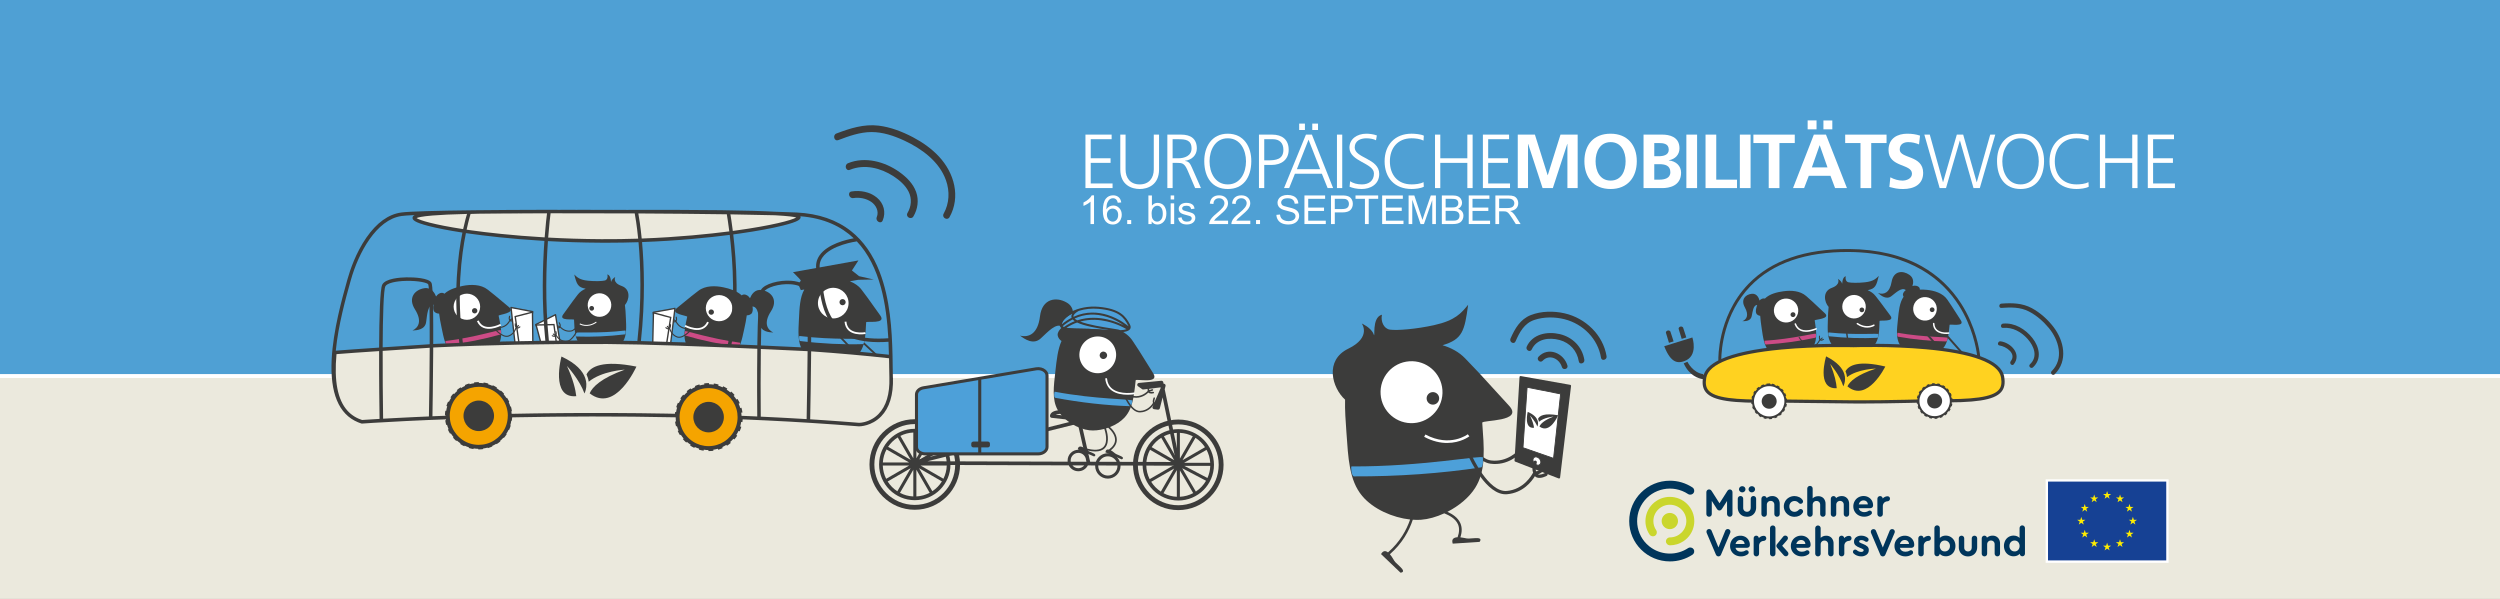 <?xml version="1.0" encoding="UTF-8"?>
<svg id="Layer_1" data-name="Layer 1" xmlns="http://www.w3.org/2000/svg" xmlns:xlink="http://www.w3.org/1999/xlink" viewBox="0 0 1920 460">
  <rect x="0" y="0" width="1920" height="460" fill="#808080" stroke="none"/>
  <defs>
    <style>
      .cls-1 {
        fill: #164194;
      }

      .cls-2 {
        fill: #cc4b86;
      }

      .cls-3 {
        clip-path: url(#clippath-6);
      }

      .cls-4 {
        fill: #c1d100;
        opacity: .8;
      }

      .cls-5 {
        stroke-width: 1.42px;
      }

      .cls-5, .cls-6, .cls-7, .cls-8 {
        fill: none;
      }

      .cls-5, .cls-7, .cls-8 {
        stroke: #fff;
      }

      .cls-9 {
        clip-path: url(#clippath-4);
      }

      .cls-10 {
        fill: #fff;
      }

      .cls-11 {
        fill: #ffed00;
      }

      .cls-12 {
        fill: #3c3c3b;
      }

      .cls-13 {
        clip-path: url(#clippath-1);
      }

      .cls-14 {
        clip-path: url(#clippath-5);
      }

      .cls-15 {
        fill: #4da0d9;
      }

      .cls-7 {
        stroke-width: .77px;
      }

      .cls-16 {
        clip-path: url(#clippath-3);
      }

      .cls-17 {
        fill: #4fa0d4;
      }

      .cls-18 {
        fill: #ffd220;
      }

      .cls-8 {
        stroke-miterlimit: 10;
        stroke-width: 3px;
      }

      .cls-19 {
        fill: #00355b;
      }

      .cls-20 {
        clip-path: url(#clippath-2);
      }

      .cls-21 {
        fill: #ebe9dd;
      }

      .cls-22 {
        clip-path: url(#clippath);
      }

      .cls-23 {
        fill: #f5a400;
      }
    </style>
    <clipPath id="clippath">
      <rect class="cls-6" x="1278.18" y="191.26" width="306.4" height="130.68"/>
    </clipPath>
    <clipPath id="clippath-1">
      <rect class="cls-6" x="1278.18" y="191.26" width="306.4" height="130.68"/>
    </clipPath>
    <clipPath id="clippath-2">
      <rect class="cls-6" x="667.76" y="230" width="271.95" height="161.76"/>
    </clipPath>
    <clipPath id="clippath-3">
      <rect class="cls-6" x="254.51" y="96.2" width="479.13" height="250.23"/>
    </clipPath>
    <clipPath id="clippath-4">
      <rect class="cls-6" x="254.51" y="96.2" width="479.13" height="250.23"/>
    </clipPath>
    <clipPath id="clippath-5">
      <rect class="cls-6" x="1023.56" y="234.06" width="210.33" height="205.76"/>
    </clipPath>
    <clipPath id="clippath-6">
      <rect class="cls-6" x="1023.56" y="234.06" width="210.33" height="205.76"/>
    </clipPath>
  </defs>
  <rect class="cls-17" width="1920" height="288.79"/>
  <rect class="cls-21" y="288.79" width="1920" height="171.21"/>
  <line class="cls-8" y1="288.79" x2="1920" y2="288.79"/>
  <g>
    <polygon class="cls-10" points="1571.06 368.1 1665.49 368.1 1665.49 432.25 1571.06 432.25 1571.06 368.1 1571.06 368.1"/>
    <polygon class="cls-1" points="1572.87 369.86 1663.68 369.86 1663.68 430.39 1572.87 430.39 1572.87 369.86 1572.87 369.86"/>
    <polygon class="cls-11" points="1616.34 383.05 1618.26 381.65 1620.17 383.05 1619.44 380.79 1621.39 379.39 1618.99 379.39 1618.26 377.1 1617.52 379.39 1615.12 379.39 1617.07 380.79 1616.34 383.05 1616.34 383.05"/>
    <polygon class="cls-11" points="1606.42 385.71 1608.34 384.31 1610.25 385.71 1609.53 383.45 1611.47 382.05 1609.07 382.05 1608.34 379.76 1607.6 382.05 1605.21 382.05 1607.15 383.45 1606.42 385.71 1606.42 385.71"/>
    <polygon class="cls-11" points="1601.08 387.03 1600.35 389.33 1597.95 389.32 1599.9 390.72 1599.17 392.98 1601.08 391.58 1603 392.98 1602.27 390.72 1604.22 389.32 1601.82 389.32 1601.08 387.03 1601.08 387.03"/>
    <polygon class="cls-11" points="1598.42 401.49 1600.34 402.89 1599.61 400.62 1601.55 399.23 1599.16 399.23 1598.42 396.94 1597.69 399.23 1595.29 399.23 1597.24 400.62 1596.51 402.89 1598.42 401.49 1598.42 401.49"/>
    <polygon class="cls-11" points="1601.82 409.16 1601.08 406.87 1600.35 409.16 1597.95 409.16 1599.9 410.56 1599.17 412.82 1601.08 411.42 1603 412.82 1602.27 410.56 1604.22 409.16 1601.82 409.16 1601.82 409.16"/>
    <polygon class="cls-11" points="1609.09 416.43 1608.35 414.14 1607.62 416.43 1605.22 416.43 1607.17 417.83 1606.44 420.09 1608.35 418.69 1610.27 420.09 1609.54 417.83 1611.49 416.43 1609.09 416.43 1609.09 416.43"/>
    <polygon class="cls-11" points="1618.99 419.06 1618.26 416.77 1617.52 419.07 1615.13 419.06 1617.07 420.46 1616.34 422.72 1618.26 421.32 1620.17 422.72 1619.44 420.46 1621.39 419.06 1618.99 419.06 1618.99 419.06"/>
    <polygon class="cls-11" points="1628.89 416.43 1628.16 414.14 1627.43 416.43 1625.03 416.43 1626.97 417.83 1626.24 420.09 1628.16 418.69 1630.08 420.09 1629.35 417.83 1631.29 416.43 1628.89 416.43 1628.89 416.43"/>
    <polygon class="cls-11" points="1636.17 409.16 1635.43 406.87 1634.69 409.16 1632.3 409.16 1634.24 410.56 1633.51 412.82 1635.43 411.42 1637.35 412.82 1636.62 410.56 1638.56 409.16 1636.17 409.16 1636.17 409.16"/>
    <polygon class="cls-11" points="1641.2 399.2 1638.8 399.2 1638.06 396.91 1637.33 399.2 1634.93 399.2 1636.88 400.6 1636.15 402.86 1638.06 401.46 1639.98 402.86 1639.25 400.6 1641.2 399.2 1641.2 399.2"/>
    <polygon class="cls-11" points="1633.51 392.95 1635.43 391.55 1637.35 392.95 1636.62 390.69 1638.56 389.3 1636.17 389.3 1635.43 387 1634.69 389.3 1632.3 389.3 1634.24 390.69 1633.51 392.95 1633.51 392.95"/>
    <polygon class="cls-11" points="1628.19 379.76 1627.46 382.06 1625.06 382.05 1627 383.45 1626.27 385.71 1628.19 384.31 1630.1 385.71 1629.38 383.45 1631.32 382.05 1628.92 382.05 1628.19 379.76 1628.19 379.76"/>
  </g>
  <g>
    <path class="cls-12" d="M1401.45,240.54c-12.92-12.07-8.02-7.57-14.24-13.13-4.74-4.23-11.9-4.51-17.56-3.72-4.69.65-10.68,2.03-14.22,5.63-.13-.04-.26-.09-.41-.11-1.35-.17-2.7.48-3.72,1.57-.28-1.15-1.62-5.56-5.86-5.16-4.87.46-8.76,4.38-5.41,10.42,3.35,6.04,1.37,9.32-1.91,10.64,2.31.04,6.38-.03,7.18-3.82.78-3.71,1.22-8.59,4.22-8.61-.69,2.15-1.43,4.15-.77,6.26.39,1.23,1.91,1.91,3.08,2.05.17,2.93.63,6.04,1.09,9.21,1.08,7.41,1.79,14.08,6.11,18.48,4.43,4.51,12.53,6.63,18.23,5.84,5.63-.78,12.69-5.13,15.67-10.55,2.98-5.43,1.86-11.94.77-19.44-.13-.88,12.61-1.04,7.75-5.57h0Z"/>
    <path class="cls-12" d="M1451.79,242.41c-10.25-13.79-6.34-8.63-11.32-15.04-1.61-2.07-3.76-3.51-6.12-4.51,5.93-1.12,6.75-3.49,8.56-10.97-2.27,2.22-4.14,4.16-10.52,4.9-5.24.61-10.9.49-12.92-.02-1.75-.44-2.46-2.67-1.86-4.57-3.24.49-2.56,7.19-2.98,5.44-.49-1.97-3.11-3.47-3.11-3.47,0,0,2.48,4.29-4.67,6.9-7.31,2.66-5.87,10.86-2.46,14.66-.39,3.01-.47,6.27-.57,9.6-.22,7.34-.67,13.91,2.7,18.87,3.45,5.09,10.78,8.47,16.33,8.64,5.48.17,12.92-2.88,16.65-7.64,3.74-4.76,3.78-11.24,4-18.67.03-.87,12.15,1.06,8.3-4.12h0Z"/>
    <path class="cls-12" d="M1509.81,273.17l-1.13,1.01-12.79-14.4c-.73,3.1-1.87,5.83-3.9,8.08-4.08,4.5-11.75,7.03-17.23,6.49-5.55-.55-12.67-4.42-15.78-9.73-3.03-5.18-2.13-11.72-1.4-19.03.67-6.75,1.25-13.17,4.37-17.67-.44-.81-.69-1.78-.34-2.6.45-1.06,1.17-1.85,2.02-2.54-3.01-2.45-7.34,1.81-11.07,4.68-3.84,2.95-7.96-.42-10.24-2.41,4.34,1.5,8.94.03,10.42-8.55,1.49-8.58,8.52-9.05,13.75-5.38,3.6,2.53,2.99,6.39,2.25,8.56,1.88-.59,3.92-.33,5.1.95.53.57.64,1.21.61,1.76,1.91-.06,3.78.06,5.47.22,5.51.54,12.19,2.44,15.66,7.56,4.55,6.73.99,1.32,10.32,15.78,3.5,5.44-8.52,2.68-8.61,3.55-.3,2.99-.56,5.82-1.02,8.43l13.54,15.25h0Z"/>
    <path class="cls-15" d="M1404.28,255.3c-.24-.03-.34,2.88.41,2.96,12.67,1.35,25.49,1.74,37.11,1.17.72-.04.8-2.16.85-2.81.06-.83-17.75.88-38.37-1.32"/>
    <path class="cls-10" d="M1432.92,235.83c-.15,4.99-4.31,8.91-9.3,8.75-4.99-.15-8.91-4.32-8.75-9.3.15-4.99,4.32-8.91,9.3-8.76,4.99.15,8.91,4.32,8.75,9.3"/>
    <path class="cls-12" d="M1429.85,239.81c1.01.03,1.85-.76,1.88-1.77.03-1.01-.76-1.85-1.77-1.88-1.01-.03-1.85.76-1.88,1.77-.03,1.01.76,1.85,1.77,1.88"/>
    <path class="cls-10" d="M1433.98,251.65c-2.2,0-4.91-.6-7.87-2.6-.27-.18-.34-.55-.16-.82.18-.27.55-.34.82-.16,6.68,4.51,12.01,1.22,12.06,1.19.28-.18.64-.09.82.18.18.28.09.64-.18.82-.14.09-2.26,1.4-5.49,1.4h0Z"/>
    <path class="cls-2" d="M1355.17,261.7c-.25.02.17,2.95.94,2.9,13.19-.84,26.37-2.67,38.14-5.25.73-.16.44-2.31.37-2.97-.08-.84-17.98,3.96-39.45,5.32"/>
    <path class="cls-10" d="M1380.98,237.2c.73,5.03-2.83,9.69-7.95,10.4-5.12.71-9.87-2.79-10.6-7.82-.73-5.03,2.83-9.69,7.95-10.4,5.12-.71,9.87,2.79,10.6,7.82"/>
    <path class="cls-12" d="M1377.28,243.5c1.36-.19,2.17-1.75,1.21-3.05-.18-.24-.42-.42-.7-.52-1.55-.55-2.84.65-2.65,1.99.15,1.02,1.11,1.73,2.15,1.58"/>
    <path class="cls-12" d="M1400.7,260.38c-.13-.17-.38-.21-.56-.08-.26.19-1.13.71-1.66.59,0,0,0,0-.01,0,.46-.21.91-.67,1.26-1.06.1-.11.12-.25.08-.38-.02-.06-.06-.12-.12-.17-.17-.14-.42-.13-.56.04-.88.99-1.19.91-1.19.91-.2-.09-.32-1.02-.18-2.04.03-.21-.12-.41-.34-.44-.22-.03-.42.12-.45.33-.07.47-.21,1.86.27,2.55-.23.67-1.63,4.3-5.63,5.25-4.35,1.03-9.64-7.09-9.7-7.17l-.67.42c.23.36,5.65,8.67,10.56,7.51,3.78-.89,5.43-3.85,6-5.21.15.11.31.19.5.24.99.23,2.19-.63,2.32-.73.14-.1.19-.28.14-.44-.01-.04-.03-.08-.06-.11"/>
    <path class="cls-10" d="M1387.08,254.87c-1.41,0-2.85-.21-4.19-.77-2.19-.91-3.75-2.63-4.65-5.1-.11-.31.05-.65.35-.76.31-.11.65.05.76.35.78,2.14,2.13,3.63,3.99,4.41,4.66,1.95,11.13-.97,11.2-1,.3-.14.65,0,.79.29.14.3,0,.65-.29.79-.21.1-3.95,1.78-7.96,1.78h0Z"/>
    <path class="cls-12" d="M1437.75,267.73c.01-.3-.23-.56-.53-.58-.45-.02-1.85-.23-2.32-.84,0,0,0,0,0-.01.69.18,1.58.09,2.3-.02.2-.03.36-.17.43-.34.03-.09.04-.19.03-.28-.05-.3-.34-.51-.64-.46-1.83.28-2.09-.08-2.1-.08-.13-.27.57-1.38,1.64-2.35.22-.2.24-.55.03-.78-.21-.23-.56-.24-.78-.04-.5.45-1.89,1.82-1.99,2.99-.84.52-5.61,3.18-10.76.64-5.6-2.76-4.02-16.2-4-16.34l-1.1-.15c-.07.59-1.7,14.37,4.62,17.47,4.87,2.39,9.29.67,11.13-.29.06.25.16.49.33.7.87,1.13,2.92,1.27,3.15,1.28.24.01.46-.13.54-.35.02-.05.03-.11.03-.17"/>
    <path class="cls-2" d="M1457.36,255.57c-.24-.04-.54,2.85.2,2.98,12.62,2.21,25.44,3.48,37.13,3.7.72.01.95-2.1,1.05-2.75.12-.82-17.86-.33-38.38-3.93"/>
    <path class="cls-10" d="M1487.42,238.08c-.5,4.97-4.94,8.6-9.93,8.11-4.99-.49-8.63-4.92-8.14-9.88.5-4.97,4.94-8.6,9.93-8.11,4.99.49,8.63,4.91,8.14,9.88"/>
    <path class="cls-12" d="M1483.7,239.7c1.01.1,1.91-.64,2.01-1.64.1-1.01-.64-1.9-1.65-2-1.01-.1-1.91.64-2.01,1.64-.1,1.01.64,1.9,1.65,2"/>
    <path class="cls-10" d="M1494.67,256.51c-2.07,0-5.33-.35-7.62-2.28-1.62-1.36-2.49-3.29-2.57-5.71-.01-.33.24-.6.57-.61.32-.01.6.24.61.57.07,2.08.8,3.71,2.15,4.85,3.13,2.63,8.6,1.91,8.65,1.9.32-.05.62.18.67.51.04.32-.18.62-.51.67-.09.01-.85.11-1.96.11h0Z"/>
    <polygon class="cls-12" points="1493.96 274.01 1479.33 257.1 1480.47 256.11 1495.1 273.02 1493.96 274.01 1493.96 274.01"/>
    <path class="cls-12" d="M1535.62,265.33c5.06.72,13.28,6.23,8.62,12.1-1.31,1.65,1.02,4.01,2.34,2.34,6.18-7.8-2.03-16.48-10.08-17.63-2.08-.3-2.98,2.89-.88,3.19h0Z"/>
    <g class="cls-22">
      <path class="cls-12" d="M1538.33,251.83c7.37-.69,14.17,3.15,18.93,8.55,4.92,5.57,8.01,13.55,1.76,19.39-1.56,1.46.79,3.79,2.34,2.34,6.96-6.52,4.89-15.69-.45-22.49-5.34-6.8-13.68-11.93-22.58-11.09-2.1.2-2.12,3.51,0,3.31h0Z"/>
      <path class="cls-12" d="M1537.06,236.48c7.2-.55,14.44-.7,21.04,2.68,5.87,3.01,11.13,7.6,15.34,12.66,7.76,9.34,11.93,23.64,2.23,33.24-1.52,1.5.82,3.84,2.34,2.34,10.42-10.31,7.2-25.73-.94-36.31-4.42-5.75-10.19-10.94-16.59-14.41-7.34-3.98-15.28-4.12-23.41-3.5-2.11.16-2.13,3.47,0,3.31h0Z"/>
    </g>
    <path class="cls-18" d="M1485.61,307.71c46.37.92,54.71-4.55,52.4-18.16-4.78-28.07-114.44-24.12-114.44-24.12,0,0-109.67-3.54-114.38,24.54-2.28,13.62,6.07,19.05,52.44,17.96,0,0,38.9.54,61.76.72,24.52.2,62.23-.95,62.23-.95h0Z"/>
    <path class="cls-12" d="M1402.47,273.67s-7.92,25.4,8.14,24.47c-.32-4.16-1.55-10.28-5.01-18.64.22.26,7.33,8.64,10.07,17.19.49-.97,1.36-3.05,1.33-5.77,0-1.11-.16-2.31-.56-3.59-1.26-4.16-4.96-9.08-13.98-13.65"/>
    <g class="cls-13">
      <path class="cls-12" d="M1417.33,285.15c.32.72.57,1.45.77,2.19.21.79.34,1.55.42,2.29,8.16-6.26,21.99-6.54,22.23-6.55-14.69,4.71-20.1,9.84-21.92,13.63,15.25,12.99,29.07-15.22,29.07-15.22-20.33-4.86-27.94-1.08-30.57,3.66"/>
      <path class="cls-12" d="M1535.08,299.4c-4.77,5.54-19.56,7.65-49.45,7.07h-.03s-.03,0-.03,0c-.37,0-37.97,1.15-62.18.95-22.59-.19-61.36-.72-61.75-.72h-.05c-29.88.7-44.67-1.35-49.47-6.88-1.93-2.23-2.46-5.2-1.72-9.63,1.82-10.87,21.82-18.39,57.83-21.77,27.61-2.59,55.01-1.75,55.29-1.74h.09c.27-.01,27.68-.96,55.29,1.53,36.02,3.25,56.03,10.7,57.88,21.56.75,4.43.23,7.4-1.7,9.64h0ZM1344.43,219.66c17.05-17.59,42.54-26.38,75.74-26.13,48.08.37,72.27,22.41,84.1,40.84,10.44,16.27,13.38,32.68,14.12,38.36-9.74-3.18-22.86-5.52-39.29-6.99-27.26-2.46-54.3-1.58-55.54-1.54-1.24-.04-28.28-.81-55.54,1.75-20.63,1.93-36.02,5.2-46.07,9.76.1-6.68,1.81-34.71,22.48-56.04h0ZM1539.23,289.34c-1.11-6.49-7.29-11.77-18.47-15.81-.51-4.6-3.16-22.54-14.54-40.31-7.72-12.06-17.88-21.69-30.21-28.64-15.38-8.67-34.16-13.15-55.83-13.32-33.84-.24-59.89,8.77-77.37,26.82-12.64,13.04-18.25,28.43-20.73,39.03-2.36,10.11-2.43,17.74-2.4,19.68-6.12,3.15-9.89,6.89-11.28,11.17-.05-.36-.07-.59-.07-.59-8.34-.98-12.36-9.52-12.36-9.52-.32.17-2.89,1.19-2.89,1.19,4.33,9.67,11.76,11.72,14.67,12.15-.51,4.42.3,7.7,2.5,10.24,5.47,6.31,19.87,8.48,51.37,7.74,1.14.02,39.37.54,61.74.72,1.95.02,3.98.03,6.08.03,23.67,0,54.99-.94,56.17-.97,31.5.62,45.9-1.6,51.35-7.93,2.42-2.82,3.14-6.53,2.26-11.68h0Z"/>
      <path class="cls-12" d="M1278.12,265.88l21.62-6.7s4.93,14.44-6.42,18.25c-4.17,1.4-9.92,2.15-15.2-11.55"/>
    </g>
    <path class="cls-12" d="M1291.52,260.26l3.57-1.09-2.45-7.55s-.71-1.24-2.22-.74c0,0-1.64.5-1.15,1.93.48,1.43,2.26,7.45,2.26,7.45"/>
    <path class="cls-12" d="M1281.76,263.29l3.57-1.09-2.45-7.55s-.71-1.24-2.22-.74c0,0-1.64.5-1.15,1.93.48,1.43,2.26,7.45,2.26,7.45"/>
    <path class="cls-12" d="M1368.85,308.2c0,5.54-4.53,10.06-10.11,10.07h-.02c-2.7,0-5.23-1.04-7.14-2.94-1.91-1.9-2.96-4.42-2.97-7.11,0-5.55,4.53-10.07,10.11-10.09h.02c2.7,0,5.23,1.04,7.14,2.94,1.91,1.9,2.96,4.42,2.97,7.11v.02h0ZM1372.53,308.19v-.05c0-.7-.06-1.41-.17-2.1l-.55.09c-.1-.69-.27-1.36-.48-2.02l.52-.17c-.22-.68-.5-1.35-.83-1.99l-.49.25c-.32-.61-.68-1.2-1.1-1.76l.45-.32c-.42-.58-.9-1.13-1.41-1.64l-.39.39h0c-.49-.49-1.02-.94-1.57-1.34l.32-.45c-.58-.42-1.2-.8-1.84-1.12l-.25.49c-.62-.32-1.26-.58-1.92-.79l.17-.52c-.69-.22-1.39-.39-2.1-.5l-.09.54c-.45-.07-.9-.12-1.36-.14l.2-.3-.43-.27h-.49c-.71,0-1.43.06-2.13.17l.09.55c-.69.1-1.36.27-2.01.48l-.17-.53c-.69.22-1.35.5-2,.82l.25.5c-.62.31-1.21.68-1.77,1.08l-.33-.46c-.58.42-1.13.89-1.64,1.39l.39.4c-.49.49-.95,1.01-1.35,1.57l-.46-.33c-.42.58-.81,1.2-1.14,1.83l.5.26c-.32.61-.59,1.25-.8,1.91l-.53-.18c-.23.69-.4,1.39-.51,2.1l.55.09c-.11.68-.17,1.38-.17,2.09h-.56v.06c0,.69.06,1.39.17,2.07l.55-.09c.1.69.26,1.36.48,2.02l-.53.17c.22.69.5,1.36.83,2l.49-.25c.31.61.67,1.2,1.08,1.77l-.44.32c.42.58.89,1.13,1.4,1.64l.39-.39.03.03c.49.48,1.01.93,1.55,1.32l-.32.45c.58.42,1.2.8,1.84,1.13l.25-.49c.61.32,1.26.58,1.92.79l-.17.53c.68.22,1.39.39,2.1.51l.09-.55c.69.11,1.39.17,2.09.17h0l.02.55c.72,0,1.44-.06,2.15-.17l-.09-.55c.69-.11,1.36-.27,2.01-.49l.17.53c.69-.22,1.35-.5,2-.82l-.25-.5c.62-.31,1.21-.67,1.76-1.08l.33.45c.58-.42,1.13-.89,1.64-1.4l-.39-.39c.49-.49.94-1.02,1.35-1.57l.45.33c.42-.58.8-1.2,1.13-1.84l-.5-.25c.32-.61.59-1.25.8-1.91l.53.17c.23-.69.39-1.39.51-2.1l-.55-.09c.11-.67.17-1.36.17-2.07h.55Z"/>
    <path class="cls-10" d="M1358.75,319.83c6.45-.01,11.68-5.23,11.67-11.65,0-6.42-5.25-11.62-11.7-11.61-6.45.01-11.68,5.23-11.67,11.65,0,6.42,5.25,11.62,11.7,11.61"/>
    <path class="cls-12" d="M1358.74,313.93c3.18,0,5.75-2.58,5.75-5.74,0-3.17-2.59-5.73-5.77-5.72-3.18,0-5.76,2.58-5.75,5.74,0,3.17,2.59,5.73,5.77,5.72"/>
    <path class="cls-12" d="M1485.82,318.03h-.02c-2.7,0-5.23-1.04-7.14-2.94-1.91-1.9-2.96-4.42-2.97-7.11,0-5.55,4.53-10.08,10.11-10.09h.02c2.69,0,5.23,1.04,7.14,2.94,1.91,1.9,2.97,4.42,2.97,7.11,0,5.55-4.53,10.08-10.11,10.09h0ZM1499.05,307.95h.55c0-.72-.05-1.44-.17-2.14l-.55.09c-.1-.69-.26-1.36-.48-2.02l.53-.17c-.23-.69-.51-1.35-.83-1.99l-.49.25c-.31-.61-.68-1.2-1.09-1.76l.44-.32c-.42-.58-.9-1.13-1.41-1.64l-.39.39h0c-.49-.49-1.02-.94-1.57-1.34l.32-.45c-.58-.42-1.2-.8-1.84-1.12l-.25.49c-.61-.32-1.26-.58-1.92-.79l.17-.53c-.68-.22-1.39-.39-2.1-.5l-.09.54c-.68-.1-1.36-.16-2.06-.16h-.02v-.55c-.72,0-1.44.06-2.13.17l.09.55c-.69.1-1.36.27-2.01.48l-.17-.53c-.69.22-1.36.5-2,.82l.25.5c-.62.31-1.21.67-1.77,1.08l-.33-.46c-.58.42-1.14.89-1.65,1.39l.39.4c-.49.48-.94,1.01-1.35,1.57l-.45-.33c-.42.58-.81,1.2-1.14,1.84l.49.25c-.32.61-.59,1.25-.8,1.91l-.53-.18c-.22.69-.39,1.39-.51,2.1l.55.09c-.11.68-.17,1.38-.17,2.09h-.55v.06c0,.69.06,1.39.16,2.07l.55-.09c.1.69.27,1.36.48,2.02l-.52.17c.22.69.5,1.36.83,2l.49-.25c.31.61.67,1.2,1.09,1.77l-.45.33c.42.58.9,1.13,1.41,1.64l.39-.39.02.02c.49.48,1.01.93,1.55,1.32l-.32.45c.58.42,1.2.8,1.84,1.13l.25-.49c.62.32,1.26.59,1.92.79l-.17.52c.69.22,1.39.39,2.1.5l.09-.54c.68.11,1.37.17,2.07.17v.55h.05c.72,0,1.44-.06,2.15-.17l-.09-.55c.69-.11,1.36-.27,2.01-.48l.17.52c.68-.22,1.35-.5,1.99-.83l-.25-.5c.62-.31,1.21-.67,1.76-1.08l.33.45c.58-.42,1.14-.89,1.64-1.4l-.39-.39c.49-.49.94-1.02,1.35-1.58l.45.33c.43-.58.81-1.2,1.14-1.84l-.5-.26c.32-.61.59-1.25.8-1.91l.53.17c.22-.69.39-1.39.51-2.1l-.55-.09c.11-.68.16-1.37.16-2.08h0Z"/>
    <path class="cls-10" d="M1485.82,319.6c6.45-.01,11.68-5.23,11.67-11.65,0-6.42-5.25-11.62-11.7-11.61-6.45.01-11.68,5.23-11.67,11.65,0,6.42,5.25,11.62,11.7,11.61"/>
    <path class="cls-12" d="M1485.81,313.7c3.18,0,5.75-2.58,5.75-5.74,0-3.17-2.59-5.73-5.77-5.72-3.18,0-5.76,2.58-5.75,5.74,0,3.17,2.59,5.73,5.77,5.72"/>
  </g>
  <g>
    <g class="cls-20">
      <path class="cls-12" d="M886.3,301.37c.01.07.01.13,0,.19-.02.25-.21.47-.47.53-.25.05-2.43.51-3.65-.42-.08-.06-.15-.12-.21-.19-1.43,1.41-5.59,4.84-11.5,3.84-1.15,5.99-3,11.22-6.81,15.34-2.88,3.12-6.88,5.6-11.18,7.31,1.93,1.76,5.27,5.46,5.24,9.82-.02,2.94-1.56,5.64-4.59,8.04.8.43,1.58,1,2.17,1.49,1.92,1.58,1.68,1.29,5.29,2.86,3.61,1.57.91,2.63.91,2.63l-12.56-5.45c.32-2.04,1.45-2.43,2.74-2.11,3.1-2.25,4.68-4.76,4.71-7.46.03-4.22-3.74-7.91-5.32-9.29-.54.19-1.09.37-1.64.54.66,1.87,3.34,10.47-.83,15-1.65,1.8-4.15,2.7-7.45,2.7-1.75,0-3.73-.25-5.93-.76.91.66,1.45.79,4.14,1.96,3.61,1.57.91,2.63.91,2.63l-12.56-5.45c.54-3.45,3.42-2.17,5.44-.75l.08-.29c7.07,2.04,11.91,1.73,14.37-.95,3.67-3.99,1.05-12.21.52-13.73-3.96,1.06-7.95,1.45-11.38,1.07-8.62-.96-19.62-7.15-24.36-15.5-4.62-8.15-3.1-18.34-1.84-29.75.95-8.57,1.79-16.81,4.73-23.34-1.55-.87-3.61-3.69-2.84-5.99.68-2.04,2.02-3.52,3.62-4.86-4.82-3.56-11.2,3.82-16.77,8.9-5.65,5.16-12.25.57-15.9-2.16,6.78,1.66,13.72-1.32,15.34-14.86,1.62-13.54,12.37-15.35,20.68-10.46,6.25,3.68,4.91,10.61,3.86,13.82,2.58-.82,5.35-.54,7.12,1.12.78.73,1.07,1.58,1.12,2.35,4.81-.76,9.91-.49,14.2-.01,8.56.95,18.92,4.04,24.21,12.1,6.96,10.6,1.52,2.08,15.76,24.85,5.35,8.55-13.3,4.02-13.45,5.38-.47,4.24-.89,8.29-1.55,12.05,5.8.97,9.86-2.89,10.73-3.81-.01-.08-.02-.16-.02-.24,0-.09.01-.19.05-.27-.44-1.24.76-3.31,1.18-3.97.18-.28.55-.36.83-.18.28.18.36.55.19.83-.84,1.34-1.27,2.71-1.06,2.96,0,0,.38.3,2.21-.53.3-.14.66,0,.8.3.04.1.06.21.05.31-.02.21-.15.4-.35.49-.72.33-1.63.68-2.41.69,0,0,.01,0,.02.01.66.5,2.18.31,2.66.2.32-.07.64.13.72.45h0Z"/>
    </g>
    <path class="cls-15" d="M810.05,300.83c-.38-.07-.89,4.45.26,4.66,19.57,3.69,39.5,5.9,57.67,6.47,1.13.03,1.52-3.26,1.68-4.27.21-1.28-27.76-.85-59.61-6.86"/>
    <path class="cls-10" d="M857.1,274.08c-.86,7.75-7.84,13.33-15.59,12.47-7.75-.86-13.33-7.84-12.47-15.59.86-7.75,7.84-13.33,15.59-12.48,7.75.86,13.33,7.84,12.48,15.59"/>
    <path class="cls-12" d="M847.09,275.71c1.57.17,2.98-.96,3.16-2.52.17-1.57-.96-2.98-2.53-3.16-1.57-.17-2.98.96-3.16,2.53-.17,1.57.96,2.98,2.53,3.16"/>
    <path class="cls-12" d="M890.65,310.17c-.14-.3-.5-.43-.8-.29-.45.21-1.89.72-2.64.36,0,0-.01,0-.02,0,.75-.17,1.56-.71,2.2-1.18.18-.13.26-.34.24-.55-.01-.1-.05-.2-.12-.29-.2-.27-.57-.32-.84-.12-1.62,1.2-2.04.99-2.05.99-.26-.19-.14-1.62.4-3.11.11-.31-.05-.66-.36-.77-.31-.11-.66.05-.77.36-.25.69-.91,2.73-.42,3.91-.55.93-3.79,5.93-10,6.09-6.74.17-11.91-13.67-11.96-13.81l-1.13.41c.22.6,5.52,14.79,13.12,14.59,5.86-.15,9.24-4.07,10.52-5.93.18.21.4.39.66.51,1.39.65,3.43-.26,3.66-.36.24-.11.37-.36.34-.61,0-.06-.02-.12-.05-.18"/>
    <path class="cls-10" d="M865.99,303.17c-3.77,0-8.71-.63-12.37-3.39-2.83-2.14-4.45-5.23-4.81-9.2l1.33-.12c.33,3.57,1.77,6.35,4.29,8.25,6.13,4.64,16.73,2.72,16.83,2.7l.25,1.31c-.2.04-2.47.45-5.51.45h0Z"/>
    <path class="cls-15" d="M836.12,252.55c3.08.1,5.67.24,8.14.46,4.04.36,7.38.58,10.22.67,8.91.28,11.53-.85,12.16-1.84.1-.16.41-.65-.17-1.78-3.19-6.21-7.11-11.47-22.95-12.88-7.31-.65-14.72.76-20.55,3.9-4.36,2.35-7.31,5.47-7.54,7.96-.05.56.08,1,.4,1.37,1.29,1.45,5.49,1.78,9.84,1.91,1.45.05,3,.07,4.65.1,1.86.03,3.77.06,5.79.12"/>
    <path class="cls-12" d="M866.7,250.64c-.26-.23-6.57-5.78-16.11-8.78-6.76-2.12-16.14-3.18-26.14,1.44-.01-.04-.02-.08-.03-.12-.23-1.25,1.18-2.78,4.07-4.42,0,0,0,0,.01,0,4.66-1.48,9.86-2.04,15.01-1.58,15.83,1.41,19.76,6.67,22.94,12.88.12.22.19.42.25.59,0,0,0,0,0,0h0ZM860.21,253.63c-.39-.42-1.4-.61-6.89-1.47-5.84-.9-17.14-2.65-23.75-5.19,7.68-2.11,14.99-1.42,20.51-.14,7.96,1.84,13.83,5.23,15.08,5.99-.99.37-2.55.67-4.95.81h0ZM844.25,253.01c-2.47-.22-5.05-.37-8.14-.47-2.01-.06-3.93-.09-5.79-.12-1.65-.03-3.2-.05-4.65-.09-2.42-.08-4.79-.21-6.65-.57,2.72-1.8,5.48-3.12,8.21-4.07,5.39,2.6,15,4.34,24.85,5.88-2.29-.11-4.88-.3-7.84-.57h0ZM825.31,244.63c7.74-3.56,16.03-3.99,24.75-1.26,5.79,1.81,10.43,4.66,13.09,6.55-2.77-1.4-7.21-3.33-12.67-4.6-6.17-1.43-14.5-2.16-23.15.69-.84-.44-1.53-.89-2.03-1.37h0ZM817.12,251.23c-.44-.18-.81-.39-1.09-.63.02,0,.03-.02.05-.03,2.51-2.12,5.1-3.86,7.75-5.23.42.47.95.91,1.59,1.33-2.69,1.05-5.4,2.46-8.08,4.32-.09.07-.17.15-.22.24h0ZM815.43,249.05c.22-2.49,3.18-5.62,7.54-7.96.19-.1.38-.2.57-.29-.61.89-.83,1.79-.67,2.69.03.18.08.36.15.53-2.5,1.29-5.04,2.94-7.58,5.04h0ZM867.87,249.34c-3.28-6.39-7.6-12.25-24.22-13.73-7.61-.68-15.34.8-21.44,4.08-4.96,2.67-8.08,6.12-8.36,9.22-.09,1,.18,1.86.79,2.56,1.6,1.8,5.39,2.27,10.98,2.45,1.46.04,3.02.07,4.67.09,1.85.03,3.76.06,5.76.12,3.05.1,5.61.24,8.05.46,4.07.36,7.45.58,10.31.67h0c8.08.25,12.26-.54,13.54-2.57.59-.93.56-2.06-.1-3.34h0Z"/>
    <path class="cls-21" d="M904.92,382.97c-14.36,0-25.99-11.64-25.99-25.99s11.64-25.99,25.99-25.99,26,11.64,26,25.99-11.64,25.99-26,25.99h0ZM904.92,324.06c-18.18,0-32.92,14.74-32.92,32.92s14.74,32.92,32.92,32.92,32.91-14.74,32.91-32.92-14.73-32.92-32.91-32.92"/>
    <path class="cls-12" d="M904.92,325.93c-17.12,0-31.05,13.93-31.05,31.05s13.93,31.05,31.05,31.05,31.04-13.93,31.04-31.05-13.93-31.05-31.04-31.05h0ZM904.92,391.76c-19.18,0-34.78-15.6-34.78-34.78s15.6-34.78,34.78-34.78,34.78,15.6,34.78,34.78-15.6,34.78-34.78,34.78h0Z"/>
    <path class="cls-12" d="M909.58,357.79h19.91c-.11,3.31-.88,6.46-2.17,9.31l-17.74-9.31h0ZM918.41,377.52l-10.51-17.94,18.34,9.64c-1.93,3.34-4.62,6.19-7.83,8.3h0ZM906.16,381.52v-20.26l10.22,17.45c-3.08,1.63-6.55,2.63-10.22,2.81h0ZM906.16,332.43c3.55.17,6.9,1.11,9.9,2.64l-9.9,17.15v-19.78h0ZM925.43,343.45l-17.23,9.95,9.9-17.16c2.92,1.86,5.42,4.33,7.33,7.21h0ZM929.45,355.44h-20.07l17.26-9.97c1.6,3,2.59,6.39,2.81,9.97h0ZM903.8,352.22l-9.92-17.19c3.01-1.52,6.37-2.44,9.92-2.6v19.79h0ZM903.8,381.53c-3.68-.16-7.16-1.14-10.25-2.76l10.25-17.75v20.51h0ZM884.11,370.03l17.65-10.2-10.24,17.73c-2.98-1.95-5.52-4.52-7.41-7.54h0ZM880.34,356.97c0-4.17,1.05-8.11,2.89-11.55l19.39,11.2-19.68,11.36c-1.66-3.31-2.6-7.05-2.6-11h0ZM891.83,336.19l9.93,17.2-17.31-10c1.92-2.89,4.44-5.35,7.38-7.21h0ZM904.92,329.57c-15.11,0-27.41,12.3-27.41,27.41s12.3,27.41,27.41,27.41,27.41-12.29,27.41-27.41-12.29-27.41-27.41-27.41h0Z"/>
    <path class="cls-21" d="M702.55,382.72c-14.36,0-25.99-11.64-25.99-25.99s11.64-25.99,25.99-25.99,25.99,11.64,25.99,25.99-11.64,25.99-25.99,25.99h0ZM702.55,323.81c-18.18,0-32.92,14.74-32.92,32.92s14.74,32.92,32.92,32.92,32.92-14.74,32.92-32.92-14.74-32.92-32.92-32.92"/>
    <path class="cls-12" d="M707,357.54h20.11c-.12,3.63-1.03,7.06-2.56,10.13l-17.55-10.13h0ZM716.03,377.26l-10.21-17.68,17.57,10.14c-1.88,3.01-4.4,5.58-7.36,7.53h0ZM703.78,381.27v-20.51l10.22,17.7c-3.08,1.63-6.55,2.63-10.22,2.81h0ZM703.78,332.18c3.55.17,6.9,1.1,9.9,2.64l-9.9,17.15v-19.78h0ZM723.06,343.19l-17.23,9.95,9.9-17.16c2.92,1.86,5.42,4.32,7.33,7.21h0ZM727.07,355.19h-20.07l17.26-9.97c1.6,3,2.59,6.38,2.81,9.97h0ZM701.42,351.97l-9.92-17.19c3.01-1.52,6.37-2.44,9.92-2.6v19.79h0ZM701.42,381.28c-3.68-.17-7.16-1.15-10.25-2.76l10.25-17.75v20.51h0ZM681.72,369.78l17.66-10.19-10.24,17.73c-2.99-1.95-5.52-4.52-7.42-7.54h0ZM677.98,357.54h20.22l-17.63,10.18c-1.55-3.08-2.47-6.53-2.59-10.18h0ZM680.86,345.17l17.35,10.01h-20.18c.22-3.6,1.22-6.99,2.84-10.01h0ZM689.45,335.94l9.93,17.21-17.32-10c1.93-2.89,4.45-5.35,7.39-7.21h0ZM702.55,329.32c-15.12,0-27.41,12.29-27.41,27.41s12.3,27.41,27.41,27.41,27.41-12.3,27.41-27.41-12.29-27.41-27.41-27.41h0Z"/>
    <path class="cls-12" d="M702.55,325.68c-17.12,0-31.05,13.93-31.05,31.05s13.93,31.05,31.05,31.05,31.05-13.93,31.05-31.05-13.93-31.05-31.05-31.05h0ZM702.55,391.51c-19.18,0-34.79-15.6-34.79-34.78s15.6-34.78,34.79-34.78,34.78,15.6,34.78,34.78-15.6,34.78-34.78,34.78h0Z"/>
    <path class="cls-12" d="M850.84,365.24c-4.07,0-7.39-3.31-7.39-7.39,0-.12,0-.25,0-.37l14.75.05c0,.11,0,.22,0,.32,0,4.07-3.31,7.39-7.38,7.39h0ZM850.84,350.47c2.94,0,5.48,1.73,6.67,4.22l-13.32-.04c1.19-2.47,3.73-4.18,6.65-4.18h0ZM833.98,354.62l-11.64-.03c-.04-.29-.07-.59-.07-.9,0-3.25,2.65-5.89,5.9-5.89,2.52,0,4.68,1.59,5.51,3.82.19.49.31,1.01.35,1.56l.33,1.45h-.38ZM828.16,359.58c-1.83,0-3.47-.84-4.56-2.16l9.08.03c-1.08,1.3-2.71,2.13-4.53,2.13h0ZM819.96,354.57l-107.64-.33,115.43-28.82,4.82,21.29c-1.27-.82-2.79-1.28-4.4-1.28-4.55,0-8.25,3.7-8.25,8.25,0,.3.01.6.05.89h0ZM810.76,318.41c1.47-.52,4.31-.91,9.78-.27,2.91.34,5.05.81,6.61,1.29-.23.2-.39.47-.45.77l-15.94-1.79h0ZM829.83,320.55l-.29-.03-.03-.15c.11.06.22.12.32.18h0ZM906.33,355.97l-11.83-57.03.64-2.49c.18-.71-.21-1.45-.91-1.69-.2-.07-.41-.09-.6-.07l-.24-1.15c-.15-.71-.79-1.19-1.52-1.12-1.67.16-16.37,1.54-17.27,1.68-.57.09-1.02.51-1.16,1.08-.13.56.09,1.14.56,1.47l3.12,2.22c.29.21.64.3.99.25l13.2-1.63.1.47-6.23,14.33c-.17.41-.15.88.07,1.26.22.39.61.65,1.05.7l2.91.37c.06,0,.12,0,.18,0,.64,0,1.21-.43,1.37-1.07l2.14-8.39,10.3,49.65-43.15-.13c-1.31-3.83-4.94-6.59-9.21-6.59s-7.87,2.73-9.2,6.53h-4.39s-6.76-29.9-6.76-29.9l29.62-7.39c.76-.19,1.22-.96,1.03-1.72-.19-.76-.96-1.22-1.72-1.03l-25.62,6.4c-.08-.27-.2-.56-.38-.87-1.41-2.36-5.64-3.98-12.55-4.8-6.86-.81-11.37-.21-13.38,1.77-1.16,1.14-1.1,2.32-1.08,2.55.07.66.59,1.19,1.25,1.26l18.27,2.05-125.25,31.27c-.76.19-1.22.96-1.03,1.72.16.64.74,1.07,1.37,1.07.02,0,.05,0,.07,0,.08.01.16.02.24.02l119.46.37c1.36,2.68,4.15,4.53,7.36,4.53s5.96-1.82,7.33-4.48l5.61.02c0,.12,0,.25,0,.38,0,5.37,4.37,9.74,9.74,9.74s9.74-4.37,9.74-9.74c0-.11,0-.21,0-.32l44.37.14h0c.42,0,.83-.19,1.09-.52.27-.33.38-.76.29-1.18h0Z"/>
    <path class="cls-15" d="M797.25,348.58h-86.53c-3.79,0-6.86-2.38-6.86-5.31v-40.27c0-2.5,2.25-4.66,5.4-5.19l86.53-14.56c4.28-.72,8.32,1.8,8.32,5.19v54.83c0,2.93-3.07,5.31-6.86,5.31h0Z"/>
    <path class="cls-12" d="M802.94,343.27c0,2.27-2.55,4.13-5.68,4.13h-43.64v-3.78h4.99c.92,0,1.67-.71,1.67-1.58v-1.34c0-.87-.75-1.58-1.67-1.58h-4.99v-47.58l42.37-7.13c.42-.07.84-.1,1.26-.1,1.63,0,3.21.51,4.31,1.45.63.53,1.37,1.42,1.37,2.67v54.83h0ZM705.04,343.27v-40.27c0-1.9,1.86-3.59,4.42-4.02l41.8-7.04v47.18h-3.65c-.92,0-1.67.7-1.67,1.58v1.34c0,.87.75,1.58,1.67,1.58h3.65v3.78h-40.54c-3.14,0-5.68-1.85-5.68-4.13h0ZM803.09,283.97c-1.93-1.64-4.73-2.34-7.49-1.87l-86.53,14.56c-3.76.63-6.39,3.24-6.39,6.35v40.27c0,3.57,3.61,6.48,8.04,6.48h86.53c4.43,0,8.04-2.91,8.04-6.48v-54.83c0-1.68-.78-3.27-2.21-4.48h0Z"/>
  </g>
  <g>
    <path class="cls-12" d="M665.2,247.53c-.27,5.62-.45,10.82-1.54,15.39l12.32,11.48-.97,1.04-11.76-10.96c-.79,2.67-1.95,5.1-3.69,7.25-4.98,6.11-14.73,9.89-21.85,9.55-7.22-.35-16.68-4.92-21.06-11.62-4.26-6.54-3.53-15.08-3.07-24.63.42-8.56.72-16.71,4.15-22.72l-2.71.49-1.97-4.66s2.11-2.36,1.92-2.88c-.19-.52-5.96-6.23-5.96-6.23l50.26-9.02-4.99,7.72,5.49,4.37,11.21,2.55-11.89.24-6.38,1.15c3.49,1.36,6.69,3.42,8.99,6.48,6.33,8.45,1.37,1.65,14.39,19.84,4.89,6.84-10.84,4.03-10.9,5.17h0Z"/>
    <path class="cls-12" d="M593.86,255.38c-3.49-.18-9.63-.72-10.43-6.54-.78-5.72-.93-13.19-5.51-13.46.28,1.56.35,3.09-.25,4.63-.6,1.55-2.74,2.22-4.15,2.17-.39,3.32-1.15,6.8-1.93,10.39-1.74,7.98-3.02,15.2-8.05,19.66-5.15,4.58-14.1,6.27-20.21,4.98-6.05-1.28-13.37-6.55-16.18-12.69-1.67-3.64-1.74-7.59-1.16-11.89-4.31-.66-6.37-3.95-7.01-5.21-.06.03-.1.08-.17.1-1.05.36-2.44-.44-2.6-.53-.16-.1-.24-.29-.2-.46,0-.04.02-.09.05-.13.12-.2.39-.27.6-.15.3.18,1.3.65,1.86.46.01,0,.03-.01.04-.02-.53-.17-1.09-.59-1.52-.98-.12-.11-.16-.27-.13-.41.01-.07.05-.14.1-.2.16-.17.44-.18.61-.02,1.07.97,1.39.85,1.39.85.2-.12.23-1.14-.04-2.23-.05-.23.08-.46.32-.52.23-.05.47.08.52.31.14.55.49,2.24-.12,2.97,0,.06.02.11,0,.17-.02.05-.06.08-.08.13.31.67,2.17,4.34,6.49,5.02.41-2.69,1.05-5.52,1.69-8.49.21-.95-13.59-2.09-7.97-6.66,14.94-12.17,9.27-7.64,16.46-13.23,5.47-4.25,13.26-4.01,19.34-2.72,4.6.97,10.33,2.69,14,6.18.4-.35.92-.64,1.64-.68,1.86-.1,3.62,1.11,4.74,2.86.95-2.4,3.55-7.18,9.06-6.27,7.3,1.21,12.75,7.54,7.05,16.32-5.7,8.77-3.07,13.93,1.74,16.28h0Z"/>
    <path class="cls-12" d="M480.66,243.83c.32,7.36.85,13.95-2.46,18.96-3.4,5.14-10.71,8.63-16.27,8.87-5.49.24-12.99-2.72-16.8-7.45-2.43-3.02-3.36-6.75-3.8-10.99-.79.74-1.7,1.25-2.74,1.42-4.47.7-7.44-1.97-8.4-2.99-.05.04-.08.11-.14.15-.9.64-2.47.26-2.64.22-.18-.04-.31-.21-.32-.38,0-.04,0-.09.01-.13.06-.23.3-.37.53-.31.35.09,1.43.26,1.92-.08,0,0,.02-.03.03-.04-.56-.01-1.21-.26-1.73-.51-.14-.07-.23-.21-.24-.35,0-.07,0-.15.04-.22.11-.21.37-.3.58-.2,1.3.63,1.57.43,1.57.43.16-.17-.1-1.16-.67-2.13-.12-.2-.05-.46.16-.58.21-.12.47-.05.59.15.29.48,1.1,2,.72,2.88.02.05.06.1.05.17,0,.05-.03.09-.04.14.49.56,3.4,3.65,7.84,2.96,1.06-.16,1.98-.8,2.76-1.68-.17-2.08-.25-4.28-.35-6.57-.03-.88-12.17,1.22-8.37-4.03,10.11-13.96,6.25-8.74,11.17-15.22,1.6-2.12,3.77-3.57,6.15-4.61-6-1.04-6.88-3.39-8.79-10.9,2.3,2.2,4.21,4.13,10.61,4.78,5.26.54,10.94.35,12.96-.18,1.74-.47,2.43-2.71,1.8-4.61,3.25.45,2.66,7.17,3.06,5.42.46-1.99,3.08-3.52,3.08-3.52,0,0-2.43,4.33,4.77,6.86,7.37,2.59,6.02,10.85,2.64,14.7.43,3.01.57,6.26.71,9.6h0Z"/>
    <path class="cls-12" d="M394.49,246.31c-.15.09-1.56.87-2.6.51-.06-.03-.13-.05-.18-.08-.67,1.27-2.77,4.5-7.05,5.11.53,4.3.41,8.25-1.29,11.88-2.88,6.11-10.26,11.29-16.32,12.51-6.14,1.22-15.06-.58-20.16-5.21-4.98-4.52-6.18-11.75-7.83-19.75-.74-3.6-1.46-7.09-1.81-10.41-1.4.03-3.53-.66-4.13-2.22-.58-1.54-.49-3.07-.2-4.63-4.59.22-4.81,7.69-5.66,13.4-.86,5.81-7.01,6.27-10.5,6.42,4.83-2.3,7.51-7.43,1.92-16.26-5.6-8.84-.08-15.12,7.23-16.24,5.52-.84,8.07,3.96,9,6.37,1.14-1.74,2.91-2.93,4.77-2.81.72.05,1.24.35,1.63.7,3.71-3.45,9.46-5.09,14.07-6.02,6.1-1.22,13.89-1.37,19.3,2.94,7.12,5.67,1.5,1.08,16.31,13.41,5.57,4.64-8.24,5.62-8.05,6.57.61,2.98,1.22,5.81,1.59,8.51,4.2-.61,6.14-4.11,6.53-4.92.05-.1.08-.16.08-.17l.05.02c-.08-.05-.16-.12-.22-.2-.58-.75-.2-2.4-.06-2.95.06-.23.3-.37.53-.31.23.06.37.3.31.52-.29,1.09-.27,2.11-.07,2.23,0,0,.33.12,1.4-.84.18-.16.45-.15.61.03.05.05.09.12.1.2.03.14-.01.3-.13.4-.42.38-.97.82-1.49.99h0c.56.2,1.57-.26,1.87-.43.21-.12.47-.05.59.15.02.04.04.08.05.12.04.18-.03.36-.2.46h0Z"/>
    <path class="cls-15" d="M480.32,253.83c.25-.03.37,2.89-.37,2.97-12.69,1.52-25.54,2.07-37.2,1.64-.72-.03-.83-2.16-.89-2.81-.08-.83,17.81.66,38.46-1.81"/>
    <path class="cls-10" d="M451.36,234.67c.21,5,4.44,8.88,9.44,8.66,5-.21,8.88-4.44,8.66-9.44-.21-5-4.44-8.88-9.44-8.66-5,.21-8.88,4.44-8.66,9.44"/>
    <path class="cls-12" d="M454.49,238.63c-1.01.04-1.87-.74-1.91-1.75-.04-1.01.74-1.87,1.75-1.91,1.01-.04,1.87.74,1.91,1.75.04,1.01-.74,1.87-1.75,1.91"/>
    <path class="cls-7" d="M445.28,248.71s5.69,3.52,12.73-1.36"/>
    <path class="cls-15" d="M613.96,258.03c-.32-.04-.51,3.74.46,3.86,16.46,2.06,33.14,2.86,48.27,2.39.94-.03,1.1-2.79,1.18-3.64.11-1.08-23.12.73-49.9-2.61"/>
    <path class="cls-10" d="M651.68,233.36c-.31,6.49-5.82,11.49-12.31,11.18-6.49-.31-11.49-5.82-11.18-12.31.31-6.49,5.82-11.49,12.31-11.18,6.49.31,11.49,5.82,11.18,12.31"/>
    <path class="cls-12" d="M646.98,234.44c1.31.06,2.43-.95,2.49-2.26.06-1.31-.95-2.43-2.26-2.49-1.31-.06-2.43.95-2.49,2.26-.06,1.31.95,2.43,2.26,2.49"/>
    <path class="cls-5" d="M664.66,255.8s-14.34,2.73-15.33-8.76"/>
    <polygon class="cls-12" points="662.57 277.97 644.59 259.11 645.62 258.13 663.6 276.99 662.57 277.97 662.57 277.97"/>
    <polygon class="cls-10" points="409.09 239.33 392.46 236.15 395.51 263.5 405.44 263.18 409.09 239.33 409.09 239.33"/>
    <path class="cls-12" d="M393.07,236.81l2.92,26.14,8.99-.29,3.51-22.91-15.41-2.94h0ZM395.51,264.03c-.27,0-.5-.2-.53-.47l-3.05-27.35c-.02-.17.04-.34.17-.45.12-.12.3-.16.46-.13l16.63,3.18c.28.05.47.32.43.61l-3.65,23.85c-.04.25-.25.44-.51.45l-9.93.32h-.02Z"/>
    <polygon class="cls-10" points="395.68 243.13 408.93 239.72 409.31 269.7 399.4 269.14 395.68 243.13 395.68 243.13"/>
    <path class="cls-12" d="M399.87,268.64l8.9.5-.36-28.72-12.13,3.12,3.59,25.1h0ZM409.85,270.26l-10.92-.61-3.85-26.92,14.38-3.7.39,31.23h0Z"/>
    <path class="cls-2" d="M342.14,261.94c-.27.03.37,3.21,1.21,3.1,14.26-1.75,28.44-4.59,41.05-8.16.78-.22.32-2.54.21-3.26-.14-.91-19.26,5.46-42.47,8.31"/>
    <path class="cls-10" d="M368.56,233.58c1.12,5.44-2.44,10.74-7.96,11.84-5.51,1.1-10.89-2.41-12.01-7.85-1.12-5.44,2.44-10.74,7.96-11.84,5.51-1.1,10.89,2.41,12.01,7.85"/>
    <path class="cls-12" d="M364.95,240.67c1.46-.29,2.25-2.04,1.11-3.4-.21-.25-.49-.43-.8-.52-1.71-.5-3.04.89-2.74,2.34.23,1.1,1.31,1.81,2.43,1.59"/>
    <path class="cls-12" d="M391.2,245.92l-.05-.02s-.03.06-.08.17c-.02-.05-.04-.1-.06-.15-.02-.06-.03-.13-.02-.2.06.08.13.15.22.2h0Z"/>
    <path class="cls-12" d="M399.58,250.74c-.16-.17-.44-.19-.61-.02-.26.24-1.14.9-1.73.82,0,0,0,0-.01,0,.48-.28.92-.82,1.25-1.28.09-.13.1-.29.04-.43-.03-.07-.08-.13-.14-.17-.19-.14-.47-.09-.6.1-.84,1.17-1.19,1.12-1.19,1.11-.22-.08-.45-1.07-.41-2.19,0-.24-.18-.43-.42-.44-.24,0-.44.17-.45.41-.02.52-.02,2.05.57,2.74-.17.75-1.3,4.85-5.53,6.3-4.6,1.58-11.2-6.67-11.26-6.75l-.68.53c.29.36,7.05,8.82,12.23,7.04,3.99-1.37,5.45-4.77,5.92-6.31.17.11.36.18.57.2,1.1.14,2.3-.92,2.43-1.04.14-.13.18-.33.1-.49-.02-.04-.04-.08-.08-.11"/>
    <path class="cls-5" d="M384.55,249.43s-13.23,7.07-17.6-3.06"/>
    <polygon class="cls-10" points="501.7 239.85 518.37 236.86 515.01 264.17 505.08 263.74 501.7 239.85 501.7 239.85"/>
    <path class="cls-12" d="M505.55,263.23l8.98.39,3.21-26.11-15.44,2.77,3.25,22.94h0ZM515.01,264.71s-.02,0-.02,0l-9.92-.43c-.26-.01-.47-.2-.51-.46l-3.38-23.89c-.04-.28.15-.55.43-.6l16.66-2.99c.17-.03.34.02.46.14.12.12.18.28.16.45l-3.36,27.32c-.03.27-.26.47-.53.47h0Z"/>
    <polygon class="cls-10" points="515.07 243.81 501.85 240.24 501.13 270.21 511.05 269.77 515.07 243.81 515.07 243.81"/>
    <polygon class="cls-10" points="515.07 243.81 501.85 240.24 501.13 270.21 511.05 269.77 515.07 243.81 515.07 243.81"/>
    <path class="cls-12" d="M502.37,240.94l-.69,28.72,8.91-.4,3.88-25.06-12.1-3.26h0ZM500.59,270.77l.75-31.22,14.34,3.86-4.15,26.87-10.93.49h0Z"/>
    <path class="cls-2" d="M568.39,263.21c.27.04-.41,3.2-1.24,3.09-14.24-1.91-28.39-4.91-40.95-8.62-.78-.23-.29-2.55-.17-3.26.15-.91,19.2,5.68,42.37,8.79"/>
    <path class="cls-10" d="M542.29,234.56c-1.18,5.43,2.32,10.77,7.82,11.93,5.5,1.16,10.92-2.29,12.1-7.72,1.18-5.43-2.32-10.77-7.82-11.93-5.5-1.17-10.92,2.29-12.1,7.71"/>
    <path class="cls-12" d="M545.82,241.69c-1.46-.31-2.22-2.07-1.07-3.42.21-.24.49-.43.8-.51,1.72-.48,3.03.93,2.72,2.37-.24,1.1-1.33,1.8-2.45,1.56"/>
    <path class="cls-12" d="M520.23,258.41c-4.21-1.51-5.29-5.62-5.45-6.37.6-.68.62-2.21.6-2.73,0-.24-.21-.42-.45-.42-.24,0-.43.2-.42.44.03,1.12-.21,2.12-.44,2.19,0,0-.35.05-1.18-1.13-.14-.19-.41-.24-.6-.11-.06.04-.11.1-.14.17-.06.13-.05.3.04.43.33.46.76,1.01,1.24,1.3,0,0,0,0-.01,0-.59.07-1.47-.6-1.72-.84-.17-.16-.45-.15-.61.02-.03.03-.06.07-.08.11-.08.16-.04.36.09.49.13.12,1.32,1.2,2.42,1.07.21-.02.4-.09.57-.2.45,1.54,1.88,4.95,5.85,6.37,5.16,1.84,12.02-6.54,12.31-6.9l-.68-.53c-.07.08-6.76,8.26-11.34,6.63h0Z"/>
    <path class="cls-5" d="M526.12,250.23s13.15,7.21,17.63-2.86"/>
    <polygon class="cls-10" points="411.48 249.26 426.61 241.69 431.11 268.84 421.47 271.23 411.48 249.26 411.48 249.26"/>
    <path class="cls-12" d="M412.18,249.51l9.6,21.09,8.73-2.16-4.3-25.95-14.03,7.02h0ZM421.47,271.76c-.21,0-.4-.12-.49-.31l-9.99-21.96c-.12-.26,0-.57.25-.7l15.14-7.58c.15-.08.33-.08.48,0,.15.08.26.22.28.39l4.49,27.15c.05.28-.13.54-.4.61l-9.64,2.39s-.09.02-.13.02h0Z"/>
    <polygon class="cls-10" points="425.41 249.28 411.73 249.6 419.51 278.55 428.9 275.33 425.41 249.28 425.41 249.28"/>
    <path class="cls-12" d="M412.42,250.12l7.46,27.74,8.43-2.9-3.36-25.13-12.53.29h0ZM419.14,279.25l-8.11-30.16,14.84-.35,3.61,26.95-10.34,3.56h0Z"/>
    <path class="cls-12" d="M434.5,261.83c-4.47-.25-6.66-3.89-7.03-4.56.39-.83-.03-2.29-.19-2.79-.07-.22-.32-.35-.54-.27-.23.07-.35.32-.28.54.35,1.07.39,2.09.2,2.23,0,0-.32.14-1.45-.75-.19-.15-.46-.12-.61.07-.05.06-.08.13-.09.2-.02.15.03.3.16.4.45.35,1.01.75,1.55.89,0,0,0,0-.01,0-.55.24-1.57-.16-1.89-.32-.21-.11-.47-.02-.58.19-.02.04-.04.09-.04.13-.03.18.06.36.23.44.16.08,1.6.77,2.62.34.19-.08.35-.2.49-.35.87,1.35,3.2,4.22,7.41,4.46,5.47.31,9.68-9.67,9.86-10.1l-.8-.32c-.04.1-4.15,9.84-9.01,9.56h0Z"/>
    <path class="cls-21" d="M462.77,162.64c-80.34-.45-144.55-.42-144.58,4.71-.03,5.13,63.38,17.25,143.71,17.7,80.34.45,151.56-13.11,151.6-18.24,0-.12-.04-.24-.12-.35-3.19-4.61-111.68-4-150.62-3.82h0Z"/>
    <path class="cls-21" d="M332.55,265.56c-12.53.87-64.01,4.14-75.36,5.2-2.37,24.03.66,46.91,20.73,53.18,0,0,186.36-13.66,381.8,2.15,0,0,25.69.14,24.66-36.01-.13-4.65-.17-10.12-.29-16.14-18.74-2.08-39.34-3.92-61.44-5.48M622.65,268.46c-35.98-1.83-115.09-5.35-155.76-5.58-47.83-.27-93.29.7-134.34,2.68"/>
    <g class="cls-16">
      <path class="cls-12" d="M277.76,325.31l-.25-.07.25.08.26-.02h-.26ZM419.62,161.11c14.11.02,28.73.09,43.14.17h2.71c5.05-.04,11.2-.07,18.09-.09-21.38-.1-43.22-.13-63.94-.08h0ZM367.09,164.13c14.46-.16,30.71-.26,47.83-.3-18.56-.01-34.29.07-47.83.3h0Z"/>
      <path class="cls-12" d="M674.74,317.89h0c-.2.21-.39.4-.6.6-.2.19-.41.38-.61.56-.41.36-.82.7-1.23,1.02-.21.16-.41.31-.62.46-.41.3-.83.57-1.24.82-1.1.68-2.19,1.21-3.22,1.65-.34.14-.66.27-.99.39,0,0,0,0,0,0-.44.16-.87.31-1.29.43-.05.01-.11.03-.16.05-.22.06-.42.12-.63.18-.21.05-.41.1-.61.15-.12.03-.24.05-.36.08-.57.12-1.08.21-1.53.28-.1.01-.21.03-.3.04-.01,0-.03,0-.04,0-.1.01-.2.03-.29.03-.67.07-1.11.09-1.24.09-2.33-.19-4.66-.37-6.98-.55-2.12-.16-4.25-.33-6.36-.48-.26-.02-.52-.04-.78-.06-4.19-.31-8.36-.6-12.54-.89-2.08-.14-4.16-.28-6.24-.41-.13,0-.27-.02-.4-.02-1.42-.09-2.85-.19-4.27-.28.14-7.37.56-30.34.76-52.19,21.34,1.5,41.45,3.28,59.81,5.31.01.61.02,1.22.03,1.82.02,1.13.04,2.24.05,3.32,0,.36,0,.72.01,1.08.04,3.13.09,6.08.17,8.74.35,12.41-2.44,21.76-8.29,27.77h0ZM620.26,266.98c-9.72-.48-22.14-1.07-35.89-1.68.32-21.22,1.04-38.69,2.36-41.23,1.65-3.15,11.48-6.43,20.61-5.75,3.85.29,10.58,1.56,12.41,6.85.61,1.91.69,19.82.51,41.81h0ZM619.49,321.87c-.81-.05-1.62-.1-2.42-.14-3.33-.2-6.66-.39-9.98-.58-1.96-.11-3.91-.22-5.87-.32-1.35-.07-2.7-.15-4.04-.21-2.99-.16-5.97-.31-8.95-.44-.7-.04-1.39-.07-2.08-.1-.63-.03-1.25-.06-1.88-.09-.15-15.63-.17-34.83.06-51.97,13.77.61,26.2,1.2,35.91,1.69-.15,17.07-.44,36.23-.75,52.17h0ZM561.79,264.33c6.25-29.03,3.73-64.08,1.34-84.29,1.75-.23,3.37-.46,4.88-.67,13.38-1.91,24.94-4.04,33.42-6.17,12.37-3.1,13.42-4.92,13.43-6.38,0-.25-.04-.49-.14-.72,18.04,1.43,31.26,7.73,40.96,16.92-5.31.94-20.07,4.27-26.22,13.03-2.54,3.63-3.31,7.75-2.3,12.26.65,2.88,1.11,6.2,1.58,9.71,2.78,20.19,6.58,47.81,53.61,44.47.16,3.42.26,6.74.33,9.93-18.35-2.01-38.43-3.79-59.73-5.29.17-21.18.1-40.64-.66-42.84-1.73-5.02-6.98-8.1-14.77-8.68-8.84-.66-20.65,2.28-23.22,7.2-1.63,3.13-2.37,21.98-2.68,42.36-6.4-.28-13.06-.56-19.86-.84h0ZM581.55,319.85c-.54-.02-1.09-.05-1.63-.07-1.75-.07-3.5-.15-5.25-.23-.43-.02-.87-.03-1.3-.05-1.96-.08-3.91-.16-5.86-.24-3.47-.14-6.93-.27-10.37-.39-8.07-.29-16.06-.53-23.97-.74-1.09-.03-2.17-.06-3.25-.08-4.34-.11-8.66-.21-12.94-.3-2.05-.04-4.11-.08-6.15-.12-13.42-.25-26.54-.39-39.27-.44-1.05,0-2.09-.01-3.13-.02-1.21,0-2.42,0-3.63,0-1.21,0-2.41,0-3.61,0-6.75-.01-13.39,0-19.9.04-2.24,0-4.47.02-6.67.04-4.66.03-9.24.07-13.74.13-1.25.01-2.49.03-3.72.04-2.44.03-4.86.07-7.25.1-1.75.03-3.5.06-5.22.09-3.3.05-6.55.11-9.75.18-.76.01-1.51.03-2.26.04-.99.02-1.98.04-2.96.06-1.7.04-3.39.08-5.07.12-.54,0-1.07.02-1.6.03-.78.02-1.55.04-2.31.06-1.72.04-3.42.08-5.09.13-.94.02-1.87.05-2.8.08-.31,0-.61.01-.91.02-.98.02-1.96.05-2.93.08-2.6.07-5.15.15-7.66.23-1.14.04-2.26.07-3.37.11-7.05.23-13.73.47-19.98.71-.52.02-1.03.04-1.55.06-.45.02-.9.04-1.34.05-.57.02-1.14.04-1.69.07-.44.02-.87.04-1.31.05.06-3.76.45-26.35.58-49.12,0-1.26.01-2.48.02-3.68,42.33-2.03,87.48-2.94,134.18-2.67,28.71.16,76.44,1.96,114.72,3.65-.3,22.61-.11,46.3-.05,51.96h0ZM312.09,213c-4.73.09-16.02.8-18.51,5.58-1.73,3.31-2.31,25.41-2.42,48.37-13.99.94-27.44,1.87-33.27,2.38,1.96-19.98,7.79-40.76,11.07-52.48l.47-1.67c5.87-21.03,19.61-46.55,38.97-49.29,1.88-.26,5.31-.5,10.04-.72-1.24.63-1.61,1.34-1.61,2.17,0,1.57,1.46,3.42,12.16,6.19,6.68,1.73,15.65,3.48,26.14,5.09-3.43,16.97-7.33,47.34-2.37,84.7-6.75.26-13.43.55-20.04.87.15-44.33-.96-46.29-1.45-47.14-1.96-3.45-12.97-4.17-19.17-4.05h0ZM330,264.38c-3.55.24-8.68.58-14.61.96-6.46.43-14,.92-21.51,1.43.13-24.01.71-44.26,2.11-46.94,1.2-2.31,7.7-3.96,16.15-4.12,9.34-.18,16.05,1.45,16.74,2.65.94,2.18,1.19,22.1,1.12,46.02h0ZM329.38,319.83h0c-.13,0-.27.02-.39.02-.81.03-1.61.07-2.4.1-1.84.08-3.63.16-5.38.24-.44.02-.87.04-1.3.06-.86.04-1.71.08-2.55.12-.42.02-.84.04-1.25.06-2.89.14-5.64.27-8.23.41-.54.03-1.07.05-1.6.08-2.51.13-4.86.25-7.06.37-.51.03-1.02.06-1.51.08-.02,0-.05,0-.07,0-.44.02-.88.05-1.31.07-.72.04-1.42.08-2.1.12-.25-15.48-.4-35.04-.34-52.08,7.57-.51,15.18-1.01,21.7-1.44,5.83-.38,10.88-.72,14.42-.95-.07,17.49-.32,36.79-.61,52.73h0ZM290.97,321.75c-.34.01-.66.03-.98.06-.24,0-.47.03-.7.04-1.22.07-2.35.14-3.38.2-.21.01-.41.03-.61.04-.49.03-.97.06-1.41.09-.28.02-.54.03-.79.05-.4.02-.78.05-1.13.07-.23.01-.46.03-.67.04-.45.03-.87.05-1.23.08-.09,0-.18.01-.27.02-.18.01-.34.02-.49.03-.08,0-.15.01-.22.01-.45.03-.78.05-1,.07-.86-.28-1.7-.59-2.52-.94-.36-.15-.71-.31-1.06-.48-.26-.12-.52-.25-.77-.39-.19-.1-.38-.2-.56-.31-.28-.16-.56-.32-.83-.48-.2-.12-.41-.25-.61-.38-.4-.26-.79-.53-1.18-.81-.19-.14-.38-.28-.57-.43-.17-.13-.33-.26-.49-.39-.22-.17-.43-.36-.65-.55h0c-.28-.25-.56-.5-.83-.77-.13-.11-.25-.24-.37-.37-.09-.09-.19-.19-.29-.29-.2-.21-.4-.42-.59-.63-7.49-8.37-10.23-22.71-8.34-43.35,5.92-.51,19.05-1.42,32.72-2.34-.08,22.4.25,45.84.35,52.06-.18,0-.35.02-.52.03h0ZM332.08,165.52c6.47-.54,15.2-.94,26.59-1.22-.41,1.31-1.61,5.34-2.98,11.66-22.53-3.45-33.43-6.79-35.79-8.49.99-.44,3.88-1.26,12.18-1.95h0ZM418.81,261.68c-21.6.25-42.76.77-63.33,1.55-4.98-37.25-1.07-67.46,2.34-84.2.63.09,1.26.18,1.9.28,11.76,1.69,32.02,4.17,58.38,5.71-1.33,18.68-2.28,47.14.72,76.66h0ZM366.99,164.13h.1c13.55-.23,29.27-.32,47.83-.3,1.72,0,3.46,0,5.19-.01v.02c-.27,2.06-1.08,8.7-1.82,18.47-25.12-1.47-44.54-3.78-55.91-5.36-1.38-.19-2.72-.39-4.01-.57,1.61-7.4,2.98-11.94,3.02-12.07,0,0,3.18-.14,5.59-.17h0ZM461.89,186.41c1.34,0,2.68.01,4.01.01,8.46,0,16.64-.15,24.48-.41,1.59,17.55,2.57,44.15-.88,75.87-8.31-.19-15.97-.32-22.6-.35-15.3-.09-30.44-.05-45.36.12-3.01-29.45-2.06-57.88-.73-76.48,12.47.69,26.24,1.16,41.08,1.24h0ZM422.86,163.83s0-.02,0-.03c20.23-.04,41.44,0,62.18.1.81,0,1.62,0,2.43.01.39,2.05,1.6,8.85,2.64,19.38-8.98.3-18.42.45-28.21.4-14.78-.08-28.5-.56-40.9-1.24.79-10.34,1.65-17.14,1.85-18.62h0ZM558.19,164.58c.28,1.63,1.06,6.34,1.91,13.12-15.03,1.94-38.72,4.43-67.27,5.49-.98-9.96-2.11-16.65-2.6-19.26,24.26.13,47.7.35,67.95.65h0ZM559.03,264.21c-22.64-.92-46.52-1.78-66.81-2.27,3.44-31.73,2.46-58.37.87-76.03,28.23-1.04,51.79-3.5,67.34-5.51,2.38,20.12,4.9,55.06-1.4,83.82h0ZM595.09,165.32h0c10.61.58,14.83,1.23,16.46,1.7-3.47,2.1-18.75,6.18-46.29,9.99-.78.11-1.61.22-2.46.34-.78-6.23-1.5-10.72-1.84-12.73,12.99.2,24.59.43,34.13.7h0ZM682.23,259.78c-2.6.18-5.06.27-7.38.27-37.56,0-40.78-23.38-43.4-42.4-.49-3.57-.95-6.94-1.63-9.93-.85-3.78-.24-7.09,1.87-10.1,6.7-9.58,26.06-12.18,26.26-12.21l-.02-.15c18.24,19.19,22.92,49.23,24.3,74.52h0ZM685.74,290.04c-.07-2.65-.12-5.59-.16-8.7,0-.32,0-.64-.01-.97,0-.65-.02-1.29-.03-1.96,0-.07,0-.15,0-.22,0-.48-.01-.96-.02-1.45-.02-1.31-.04-2.65-.07-4.01-.43-19.26-1.83-43.03-9.87-63.86-5.13-13.29-12.5-23.81-21.9-31.29-11-8.75-25.11-13.59-41.92-14.39-4.36-.21-9.86-.39-16.31-.57-.01,0-.03,0-.04,0-8.92-.5-22.12-.93-41.72-1.19-23.46-.31-49.92-.3-70.09-.23h0c-6.89.02-13.04.05-18.09.08h-2.71c-14.41-.07-29.04-.14-43.14-.16-19.99.04-38.93.16-55.4.35-28.95.34-50.27.9-56.2,1.74-9.8,1.38-18.78,7.87-26.68,19.27-8.15,11.75-12.6,25.08-14.52,31.98l-.47,1.67c-3.68,13.14-10.54,37.59-11.67,59.78-1.33,25.97,5.42,42.21,20.07,48.32.04.02.09.04.13.05.29.12.57.23.86.34.24.09.49.18.74.27.34.12.69.24,1.04.35l.25.07h.26c1.86-.15,188.49-13.49,381.6,2.13h.1s.02,0,.02,0c.59,0,9.58-.13,16.91-7.63,6.41-6.56,9.47-16.58,9.1-29.79h0Z"/>
    </g>
    <path class="cls-23" d="M367.43,343.07c13.13.07,23.84-10.51,23.91-23.65.07-13.13-10.51-23.84-23.65-23.91-13.13-.07-23.84,10.51-23.91,23.65-.07,13.13,10.51,23.84,23.65,23.92"/>
    <path class="cls-12" d="M367.63,331.08c6.47.04,11.75-5.18,11.79-11.66.04-6.47-5.18-11.75-11.66-11.79-6.47-.04-11.75,5.18-11.79,11.66-.04,6.48,5.18,11.75,11.66,11.79"/>
    <path class="cls-23" d="M543.68,344.09c13.13.07,23.84-10.51,23.91-23.65.07-13.13-10.51-23.84-23.65-23.91-13.13-.07-23.84,10.51-23.92,23.65-.07,13.13,10.51,23.84,23.65,23.92"/>
    <path class="cls-12" d="M544.15,332.07c6.47.04,11.75-5.18,11.79-11.66.04-6.47-5.18-11.75-11.66-11.79-6.47-.04-11.75,5.18-11.79,11.66-.04,6.48,5.18,11.75,11.66,11.79"/>
    <path class="cls-12" d="M431.2,273.81s-8.8,32.35,11.38,30.45c-.59-5.23-2.42-12.87-7.17-23.25.29.32,9.63,10.54,13.48,21.18.58-1.24,1.58-3.91,1.42-7.33-.06-1.39-.31-2.91-.87-4.5-1.78-5.18-6.66-11.2-18.24-16.55"/>
    <path class="cls-12" d="M450.44,287.58c.43.89.79,1.8,1.07,2.72.3.99.5,1.94.63,2.86,9.99-8.26,27.39-9.25,27.69-9.27-18.28,6.61-24.86,13.32-26.98,18.18,19.81,15.65,35.91-20.52,35.91-20.52-25.82-5.18-35.24-.07-38.33,6.02"/>
    <path class="cls-12" d="M655.35,152.13c4.68-.73,9.83.23,13.76,2.91,3.69,2.52,6.1,7.29,4.25,11.66-1.3,3.08,3.22,5.76,4.54,2.65,2.68-6.34.85-13.24-4.48-17.62-5.4-4.45-12.7-5.74-19.47-4.68-3.33.52-1.92,5.59,1.4,5.07h0Z"/>
    <g class="cls-9">
      <path class="cls-12" d="M652.68,130.42c11.16-4.57,23.67-1.47,33.46,4.9,4.64,3.02,9.16,6.88,11.68,11.91,2.65,5.3,2.12,11.34-.87,16.35-1.74,2.91,2.81,5.56,4.54,2.65,3.37-5.65,4.35-12.53,2.1-18.79-2.31-6.44-7.32-11.36-12.77-15.28-11.12-7.98-26.4-12.19-39.54-6.81-3.09,1.26-1.74,6.35,1.4,5.07h0Z"/>
      <path class="cls-12" d="M643.81,107.6c8.18-3.12,16.64-6.15,25.5-6.18,8.71-.03,17.33,2.91,25.16,6.54,13.36,6.18,26.98,16.12,32.05,30.54,3,8.51,2.6,17.7-1.82,25.63-1.65,2.96,2.89,5.62,4.54,2.65,8.72-15.69,3.62-33.95-8.1-46.53-5.68-6.1-12.66-11.01-20.02-14.87-8.17-4.27-17.1-7.75-26.3-8.88-11.27-1.38-22.02,2.05-32.42,6.02-3.13,1.19-1.77,6.28,1.4,5.07h0Z"/>
    </g>
    <path class="cls-12" d="M389.97,319.48c0,1.06-.08,2.11-.24,3.14-.15,1.06-.39,2.1-.69,3.12-.3,1.03-.68,2.02-1.13,2.99-.45.96-.97,1.9-1.56,2.79-.58.88-1.22,1.73-1.94,2.54-.34.39-.7.76-1.07,1.13-.39.39-.8.77-1.21,1.12-.82.7-1.68,1.33-2.57,1.9-.9.57-1.84,1.08-2.81,1.51-.97.44-1.98.8-3.01,1.09-1.02.29-2.06.5-3.13.64-.96.12-1.94.19-2.92.19h-.13c-.07,0-.14,0-.21,0v.68s0-.68,0-.68c-1.08-.02-2.14-.1-3.18-.27-1.05-.16-2.09-.4-3.1-.72-1.02-.31-2-.7-2.96-1.16-.95-.45-1.88-.98-2.76-1.57-.87-.58-1.71-1.23-2.5-1.95-.34-.31-.67-.62-1-.95-.42-.43-.83-.87-1.21-1.33-.69-.82-1.31-1.67-1.87-2.56-.56-.9-1.06-1.84-1.48-2.8-.43-.96-.78-1.96-1.07-2.98-.28-1.01-.49-2.05-.62-3.1-.13-.99-.19-2-.19-3.02v-.13c.01-1.06.1-2.12.26-3.15.16-1.05.39-2.07.7-3.08.3-1.01.68-1.99,1.13-2.95.44-.95.95-1.87,1.54-2.75.57-.87,1.21-1.72,1.92-2.51.34-.39.7-.77,1.08-1.14.38-.37.77-.73,1.17-1.08.8-.69,1.65-1.32,2.54-1.89.89-.57,1.82-1.07,2.78-1.5.96-.44,1.95-.8,2.97-1.1,1.01-.29,2.04-.51,3.1-.66,1.02-.14,2.06-.22,3.12-.22h.13c1.05,0,2.07.08,3.08.23,1.06.15,2.09.38,3.1.68,1.02.3,2.01.67,2.97,1.11.97.44,1.9.96,2.78,1.53.89.57,1.74,1.21,2.54,1.91.8.7,1.56,1.45,2.25,2.25.7.8,1.34,1.65,1.91,2.55.58.89,1.09,1.82,1.53,2.79.44.96.81,1.96,1.11,2.99.3,1.01.52,2.05.67,3.12.15,1.04.22,2.1.22,3.18v.04h0ZM392.98,319.45c0-1.22-.08-2.43-.25-3.61l.43-.06c-.17-1.21-.42-2.43-.76-3.61l-.43.12c-.34-1.17-.76-2.31-1.26-3.4l.42-.19c-.5-1.12-1.09-2.21-1.74-3.24l-.41.26c-.65-1.02-1.38-1.99-2.17-2.9l.39-.33c-.79-.93-1.66-1.81-2.59-2.62l-.35.4c-.9-.79-1.87-1.52-2.88-2.17l.3-.45c-1.03-.67-2.11-1.27-3.22-1.79l-.24.5c-1.09-.5-2.21-.92-3.37-1.26l.17-.55c-1.18-.35-2.38-.62-3.6-.8l-.09.59c-1.15-.17-2.32-.26-3.51-.27h-.07l.02-.61h-.22c-1.17,0-2.34.07-3.48.23l.08.62c-1.19.16-2.37.42-3.52.75l-.17-.61c-1.18.34-2.35.76-3.47,1.26l.27.6c-1.09.49-2.14,1.07-3.15,1.71l-.36-.57c-1.04.66-2.03,1.39-2.97,2.19l.44.52c-.46.39-.9.8-1.33,1.22-.42.42-.83.85-1.22,1.29l-.51-.45c-.81.92-1.57,1.91-2.24,2.93l.57.38c-.66,1-1.24,2.05-1.74,3.13l-.62-.29c-.52,1.11-.96,2.27-1.32,3.45l.65.2c-.35,1.14-.61,2.31-.79,3.5l-.67-.1c-.18,1.2-.28,2.44-.29,3.67h.67v.15c0,1.16.06,2.31.21,3.44l-.66.09c.16,1.21.41,2.43.75,3.61l.62-.17c.33,1.16.73,2.29,1.21,3.39l-.57.25c.5,1.12,1.08,2.21,1.74,3.25l.51-.33c.64,1.01,1.34,1.98,2.12,2.91l-.45.38c.79.93,1.66,1.82,2.58,2.63l.38-.43c.9.81,1.85,1.55,2.84,2.21l-.3.46c1.03.68,2.11,1.28,3.21,1.8l.22-.48c1.09.52,2.21.96,3.37,1.31l-.15.49c1.17.36,2.38.63,3.6.81l.07-.49c1.17.19,2.37.29,3.58.3v.48s.26,0,.26,0c1.18,0,2.36-.08,3.52-.24l-.06-.45c1.21-.16,2.39-.4,3.55-.73l.12.42c1.18-.34,2.35-.77,3.47-1.27l-.17-.39c1.1-.49,2.17-1.07,3.19-1.71l.22.35c1.03-.66,2.02-1.4,2.96-2.19l-.27-.31c.47-.4.93-.82,1.38-1.26.42-.41.82-.84,1.2-1.28l.31.27c.8-.92,1.56-1.91,2.22-2.93l-.33-.21c.67-1.02,1.25-2.08,1.76-3.17l.36.17c.51-1.12.96-2.27,1.31-3.45l-.38-.11c.35-1.16.61-2.34.78-3.55l.4.06c.18-1.2.28-2.44.28-3.67h-.41Z"/>
    <path class="cls-12" d="M565.56,326.7c-.3,1.02-.68,2-1.12,2.96-.44.96-.95,1.89-1.53,2.77-.57.89-1.21,1.73-1.91,2.53-.69.79-1.45,1.55-2.25,2.24-.79.69-1.64,1.33-2.53,1.9s-1.82,1.08-2.79,1.53c-.96.43-1.95.81-2.97,1.11-1.01.3-2.04.52-3.11.67-1.03.15-2.08.23-3.15.23h-.12c-1.07,0-2.12-.09-3.15-.24-1.06-.16-2.1-.39-3.11-.69-1.03-.31-2.02-.69-2.98-1.13-.97-.45-1.9-.97-2.78-1.55-.89-.58-1.74-1.23-2.54-1.93-.8-.7-1.55-1.46-2.24-2.27-.7-.8-1.33-1.66-1.9-2.57-.57-.89-1.08-1.84-1.52-2.81-.43-.97-.8-1.97-1.1-3-.29-1.01-.5-2.06-.65-3.13-.14-1.01-.2-2.04-.2-3.09v-.1c0-1.08.1-2.15.26-3.18.16-1.06.4-2.1.71-3.11.32-1.03.7-2.02,1.16-2.97.45-.96.97-1.89,1.56-2.77.59-.89,1.24-1.73,1.94-2.53.71-.79,1.47-1.53,2.28-2.22.81-.69,1.66-1.31,2.57-1.88.89-.56,1.84-1.06,2.81-1.5.96-.43,1.96-.79,2.99-1.07,1.01-.29,2.05-.5,3.11-.64.95-.12,1.91-.19,2.89-.19h.12c.05,0,.11,0,.16,0,1.07,0,2.12.1,3.15.26,1.05.16,2.08.4,3.09.71,1.02.31,2,.7,2.95,1.15.96.45,1.88.97,2.75,1.55.88.58,1.72,1.22,2.51,1.92.79.7,1.53,1.45,2.22,2.26.68.8,1.31,1.65,1.88,2.55.56.88,1.06,1.82,1.5,2.78.43.96.79,1.95,1.09,2.97.29,1,.51,2.03.65,3.09.14,1.03.21,2.08.21,3.16h0c0,1.08-.09,2.13-.24,3.15-.15,1.05-.38,2.08-.68,3.09h0ZM570.15,324.2c.18-1.22.28-2.47.29-3.71h-.93c0-1.22-.07-2.41-.24-3.58l.93-.13c-.17-1.23-.43-2.46-.77-3.65l-.9.26c-.34-1.16-.75-2.29-1.24-3.37l.86-.39c-.51-1.13-1.1-2.23-1.77-3.28l-.79.5c-.65-1.01-1.36-1.97-2.14-2.88l.72-.62c-.8-.94-1.68-1.83-2.61-2.65l-.62.71c-.89-.79-1.85-1.53-2.85-2.18l.51-.78c-1.04-.68-2.13-1.29-3.25-1.81l-.39.83c-1.08-.51-2.2-.95-3.36-1.3l.26-.86c-1.18-.36-2.41-.63-3.64-.81l-.13.87c-1.17-.18-2.36-.28-3.58-.29l.03-.86h-.23c-1.18,0-2.35.07-3.51.23l.11.84c-1.2.15-2.38.4-3.53.72l-.23-.8c-1.19.34-2.37.77-3.51,1.28l.34.74c-1.11.49-2.17,1.06-3.19,1.7l-.43-.68c-1.04.66-2.05,1.4-3,2.21l.52.61c-.92.78-1.79,1.62-2.58,2.52l-.59-.52c-.82.93-1.58,1.92-2.26,2.96l.64.42c-.67,1-1.26,2.05-1.77,3.14l-.68-.32c-.52,1.12-.97,2.29-1.33,3.48l.71.21c-.35,1.15-.62,2.32-.8,3.53l-.72-.11c-.18,1.22-.28,2.47-.29,3.71h.72v.26c0,1.14.07,2.26.22,3.36l-.71.09c.17,1.23.42,2.46.76,3.65l.69-.2c.34,1.17.75,2.31,1.24,3.41l-.66.3c.5,1.13,1.1,2.23,1.76,3.28l.62-.39c.64,1.02,1.36,2,2.15,2.91l-.56.48c.8.94,1.68,1.84,2.61,2.66l.49-.56c.9.8,1.87,1.53,2.88,2.2l-.41.62c1.04.68,2.13,1.29,3.25,1.82l.32-.69c1.09.51,2.22.94,3.38,1.29l-.22.73c1.18.36,2.41.64,3.63.82l.12-.77c1.17.18,2.36.27,3.58.28v.79s.26,0,.26,0c1.19,0,2.39-.08,3.56-.24l-.11-.8c1.2-.17,2.38-.42,3.53-.76l.23.79c1.19-.35,2.37-.78,3.5-1.28l-.35-.78c1.1-.5,2.16-1.08,3.16-1.73l.46.73c1.04-.66,2.05-1.41,2.99-2.21l-.57-.67c.91-.79,1.76-1.63,2.55-2.54l.67.59c.82-.93,1.57-1.93,2.25-2.97l-.76-.5c.65-1,1.23-2.05,1.74-3.14l.83.38c.52-1.13.97-2.3,1.33-3.49l-.89-.27c.34-1.14.6-2.31.78-3.5l.92.14h0Z"/>
  </g>
  <g>
    <polygon class="cls-12" points="1197.36 366.7 1163.95 353.78 1167.8 289.61 1205.77 296.34 1197.36 366.7 1197.36 366.7"/>
    <g class="cls-14">
      <path class="cls-12" d="M1164.79,353.25l31.9,12.34,8.2-68.58-36.34-6.44-3.76,62.69h0ZM1197.36,367.5c-.1,0-.2-.02-.29-.05l-33.41-12.92c-.33-.13-.53-.45-.51-.8l3.85-64.17c.01-.23.12-.44.3-.58.18-.14.41-.2.64-.16l37.97,6.73c.42.07.71.46.66.88l-8.42,70.36c-.03.25-.17.46-.38.59-.13.08-.27.11-.41.11h0Z"/>
      <path class="cls-12" d="M1178.13,346.2c-.02.53-.38,1.01-.91,1.17-.51.14-5.04,1.4-7.73-.41-.16-.11-.32-.23-.46-.36-2.87,3.22-11.39,11.17-24.28,9.54-1.99-.25-3.82-.96-5.53-2-.64,7.52-2.41,14.41-6.3,20.56-4.77,7.54-12.7,13.98-21.3,18.38,3.81,1.72,7.98,4.33,9.91,8.68,1.4,3.15,1.41,6.82.02,10.91.95.1,1.87.25,2.65.42,3.67.79,3.14.57,9.07.18,5.92-.39,3.03,2.9,3.03,2.9l-20.61,1.35c-1.22-3.67,1.01-4.79,3.74-4.92,1.41-3.84,1.5-7.21.25-10.03-1.92-4.31-6.61-6.77-10.48-8.33-6.04,2.79-12.28,4.54-17.88,4.94-2.01.14-4.13.14-6.3-.02-2.77,8.41-7.96,18.03-17.59,26.5.89,1.01,1.67,2.18,2.23,3.15,1.91,3.24,1.71,2.7,6,6.8,4.3,4.1-.08,4.2-.08,4.2l-14.94-14.26c1.62-2.91,3.58-2.66,5.33-1.3,9.23-8.07,14.26-17.22,16.99-25.27-13.19-1.42-28.24-7.89-36.77-18.05-10.15-12.1-10.74-29.45-12.13-48.73-.64-8.77-1.25-17.29-1.04-25.27-9.99-9.02-16-30.18,2.47-39.14,18.05-8.76,10.39-19.33,10.39-19.33,0,0,7.29,3.22,9.1,8.26,1.59,4.47-1.99-12.9,6.36-15.05-1.08,5.14,1.39,10.78,6.09,11.48,5.44.81,20.31-.42,33.86-3.42,16.52-3.65,20.9-9.24,26.25-15.68-2.74,20.16-4.33,26.56-19.67,31.08,6.51,1.97,12.61,5.13,17.42,10.16,14.78,15.44,3.16,2.98,33.72,36.36,11.49,12.55-20.81,10.73-20.64,13.03.68,9.48,1.42,18.36,1.02,26.53,1.72,1.29,3.61,2.14,5.65,2.4,12.64,1.59,20.88-7.27,22.64-9.37-.03-.16-.05-.33-.08-.51-.02-.2,0-.39.08-.56-1.09-2.55,1.16-7.07,1.95-8.52.34-.61,1.11-.83,1.72-.51.61.34.83,1.11.5,1.72-1.59,2.92-2.3,5.87-1.82,6.36,0,0,.83.58,4.58-1.41.61-.33,1.39-.09,1.72.53.11.2.16.42.14.64-.01.43-.25.85-.67,1.07-1.47.79-3.33,1.65-4.95,1.77,0,0,.02.01.03.02,1.45.98,4.62.37,5.61.08.67-.19,1.37.19,1.56.86.04.14.05.27.05.4h0Z"/>
    </g>
    <polygon class="cls-10" points="1193.13 352.03 1169.64 343.85 1172.82 297.41 1198.55 302.53 1193.13 352.03 1193.13 352.03"/>
    <path class="cls-12" d="M1170,343.61l22.84,7.95,5.34-48.76-25.04-4.98-3.14,45.79h0ZM1193.43,352.49l-24.15-8.41,3.23-47.09,26.42,5.25-5.5,50.24h0Z"/>
    <path class="cls-12" d="M1173.28,316.3s-3.27,13.18,4.88,12.22c-.29-2.11-1.1-5.19-3.11-9.35.12.13,3.99,4.18,5.65,8.45.22-.51.6-1.6.51-2.98-.04-.56-.15-1.17-.39-1.81-.77-2.08-2.8-4.48-7.53-6.54"/>
    <path class="cls-12" d="M1181.19,321.71c.18.36.34.72.46,1.09.13.4.22.78.28,1.15,3.97-3.43,11.01-4,11.13-4-7.34,2.84-9.94,5.62-10.76,7.61,8.16,6.16,14.35-8.63,14.35-8.63-10.5-1.86-14.27.29-15.46,2.78"/>
    <path class="cls-12" d="M1184.73,277.09c5.18-5.45,12.91-1.63,14.81,4.8.81,2.72,5.07,1.56,4.26-1.18-2.84-9.56-14.69-14.66-22.2-6.75-1.96,2.06,1.16,5.19,3.13,3.13h0Z"/>
    <g class="cls-3">
      <path class="cls-12" d="M1176.35,268.43c3.83-8.3,13.45-9.5,21.49-7.29,7.93,2.18,13.39,8.29,14.68,16.4.44,2.8,4.7,1.61,4.26-1.18-1.59-10-9.07-17.46-18.82-19.76-9.62-2.27-20.94-.15-25.43,9.59-1.18,2.57,2.62,4.81,3.82,2.23h0Z"/>
      <path class="cls-12" d="M1163.88,262.28c3.15-7.12,6.69-14.01,14.57-16.6,7.33-2.42,15.71-2.4,23.15-.5,14.17,3.62,25.63,15.01,27.99,29.61.45,2.8,4.71,1.61,4.26-1.18-2.67-16.47-16.22-29.31-32.22-32.97-8.34-1.91-17.91-1.81-25.95,1.33-8.19,3.2-12.24,10.4-15.63,18.07-1.14,2.58,2.67,4.83,3.82,2.23h0Z"/>
    </g>
    <path class="cls-15" d="M1037.98,358.21c-.65,0-.11,7.64,1.86,7.65,33.57.14,67.27-2.29,97.56-6.9,1.88-.29,1.52-5.87,1.48-7.59-.05-2.19-46.27,7.07-100.9,6.85"/>
    <path class="cls-10" d="M1107.78,299.49c.94,13.11-8.91,24.5-22.02,25.44-13.11.94-24.5-8.92-25.44-22.02-.94-13.11,8.91-24.5,22.02-25.44,13.11-.94,24.5,8.92,25.44,22.02"/>
    <path class="cls-12" d="M1100.81,310.76c2.65-.19,4.65-2.5,4.46-5.15-.19-2.65-2.5-4.65-5.15-4.46-2.65.19-4.65,2.5-4.46,5.15.19,2.65,2.5,4.65,5.15,4.46"/>
    <path class="cls-10" d="M1111.42,340.2c-5.07,0-11.06-1.19-17.67-4.73l.95-1.78c19.04,10.18,32.4-.08,32.53-.19l1.25,1.58c-.1.08-6.64,5.11-17.06,5.11h0Z"/>
    <path class="cls-10" d="M1183.36,355.2c-.16,1.67-1.64,2.49-3.31,1.86-1.65-.62-2.86-2.45-2.73-4.09.14-1.65,1.59-2.51,3.26-1.92,1.69.61,2.94,2.46,2.78,4.14h0Z"/>
    <path class="cls-12" d="M1179.54,351.21c-.39,0-.74.1-1.05.29-.48.31-.78.84-.83,1.5-.12,1.49,1,3.17,2.51,3.74.74.28,1.47.24,2-.09.48-.3.78-.83.85-1.48h0c.14-1.53-1-3.23-2.56-3.79-.32-.11-.63-.17-.92-.17h0ZM1181.14,357.61c-.39,0-.8-.08-1.21-.23-1.8-.68-3.1-2.63-2.95-4.44.07-.87.48-1.59,1.14-2.02.7-.45,1.64-.52,2.57-.19,1.83.66,3.18,2.67,3.01,4.49-.08.87-.5,1.58-1.16,2-.41.25-.89.38-1.39.38h0Z"/>
    <path class="cls-12" d="M1188.42,363.73c-.33-.61-1.1-.84-1.72-.51-.91.49-3.88,1.76-5.51,1.11-.01,0-.02-.01-.03-.02,1.56-.47,3.19-1.7,4.47-2.78.36-.3.5-.76.43-1.19-.04-.21-.13-.42-.28-.59-.45-.53-1.25-.6-1.78-.15-3.24,2.74-4.17,2.35-4.18,2.35-.57-.37-.51-3.4.43-6.6.19-.67-.19-1.37-.86-1.57-.67-.2-1.37.19-1.57.86-.44,1.49-1.55,5.86-.37,8.27-1.03,2.02-7.19,12.98-20.22,14.14-14.17,1.26-26.87-27.17-27-27.46l-2.32,1.02c.55,1.24,13.57,30.38,29.53,28.96,12.3-1.09,18.9-9.79,21.35-13.87.41.43.89.76,1.46.99,3.01,1.19,7.18-.99,7.65-1.25.49-.27.73-.81.64-1.33-.02-.13-.07-.26-.13-.38h0Z"/>
  </g>
  <g>
    <path class="cls-10" d="M833.62,103.38h20.12v3.53h-16.06v14.65h15.24v3.53h-15.24v15.83h16.77v3.53h-20.83v-41.07Z"/>
    <path class="cls-10" d="M890.16,130.1c0,12.12-8.89,15.06-14.89,15.06s-14.89-2.94-14.89-15.06v-26.71h4.06v26.71c0,6.71,3.71,11.53,10.83,11.53s10.83-4.83,10.83-11.53v-26.71h4.06v26.71Z"/>
    <path class="cls-10" d="M896.51,103.38h10.59c7.3,0,12.06,3.12,12.06,10.65,0,5.3-4.06,8.83-9.12,9.47v.12c3.29.41,4,2.18,5.3,4.94l7,15.89h-4.47l-5.94-13.89c-2.35-5.3-4.12-5.47-8-5.47h-3.35v19.36h-4.06v-41.07ZM900.57,121.57h4.3c4.77,0,10.24-1.82,10.24-7.53,0-6.71-4.77-7.12-10.36-7.12h-4.18v14.65Z"/>
    <path class="cls-10" d="M942.94,102.68c12.36,0,18.18,10.12,18.06,21.24-.12,12.59-6.24,21.24-18.06,21.24s-17.95-8.65-18.06-21.24c-.12-11.12,5.71-21.24,18.06-21.24ZM928.93,123.92c0,8.71,4.35,17.71,14,17.71s14-9,14-17.71-4.35-17.71-14-17.71-14,9-14,17.71Z"/>
    <path class="cls-10" d="M966.88,103.38h10.12c7.71,0,12.71,3.88,12.71,11.65s-5.77,11.65-13.12,11.65h-5.65v17.77h-4.06v-41.07ZM970.94,123.15h2.82c6.12,0,11.89-.71,11.89-8.12,0-5.18-2.94-8.12-8.12-8.12h-6.59v16.24Z"/>
    <path class="cls-10" d="M1002.95,103.38h4.59l16.3,41.07h-4.24l-4.41-11h-20.71l-4.41,11h-3.94l16.83-41.07ZM1004.95,107.27l-8.94,22.65h17.83l-8.88-22.65ZM997.77,94.91h4.41v4.94h-4.41v-4.94ZM1007.83,94.91h4.41v4.94h-4.41v-4.94Z"/>
    <path class="cls-10" d="M1026.78,103.38h4.06v41.07h-4.06v-41.07Z"/>
    <path class="cls-10" d="M1036.9,139.22c2.41,1.53,5.24,2.41,9.06,2.41,5.06,0,9.24-2.59,9.24-8.41,0-8.06-18.83-9.06-18.83-19.83,0-6.59,5.77-10.71,13-10.71,2,0,5.24.29,8.06,1.35l-.65,3.71c-1.82-1-4.71-1.53-7.47-1.53-4.24,0-8.89,1.77-8.89,7.06,0,8.24,18.83,8.3,18.83,20.3,0,8.3-7.12,11.59-13.47,11.59-4,0-7.12-.82-9.3-1.77l.41-4.18Z"/>
    <path class="cls-10" d="M1093.26,107.97c-2.59-1.35-6.3-1.77-9.18-1.77-10.65,0-16.65,7.53-16.65,17.71s5.83,17.71,16.65,17.71c2.71,0,6.83-.35,9.18-1.77l.24,3.53c-2.24,1.35-6.83,1.77-9.41,1.77-12.95,0-20.71-8.53-20.71-21.24s8-21.24,20.71-21.24c2.41,0,7.3.41,9.41,1.53l-.24,3.77Z"/>
    <path class="cls-10" d="M1102.09,103.38h4.06v18.18h20.77v-18.18h4.06v41.07h-4.06v-19.36h-20.77v19.36h-4.06v-41.07Z"/>
    <path class="cls-10" d="M1138.86,103.38h20.12v3.53h-16.06v14.65h15.24v3.53h-15.24v15.83h16.77v3.53h-20.83v-41.07Z"/>
    <path class="cls-10" d="M1165.63,103.38h13.18l9.77,31.13h.12l9.77-31.13h13.18v41.07h-7.88v-33.89h-.12l-11.06,33.89h-7.89l-11.06-33.89-.12.12v33.77h-7.88v-41.07Z"/>
    <path class="cls-10" d="M1236.94,102.68c12.89,0,20.12,8.71,20.12,21.12s-7.12,21.36-20.12,21.36-20.12-8.77-20.12-21.36,7.06-21.12,20.12-21.12ZM1236.94,138.69c8.41,0,11.53-7.47,11.53-14.89s-3.35-14.65-11.53-14.65-11.53,7.41-11.53,14.65,3.12,14.89,11.53,14.89Z"/>
    <path class="cls-10" d="M1262.24,103.38h14.36c5.3,0,13.24,1.53,13.24,10.53,0,4.88-3.29,8.3-8.18,9.18v.12c5.59.53,9.41,4.3,9.41,9.36,0,10.36-9.3,11.89-14.47,11.89h-14.36v-41.07ZM1270.48,119.98h3.35c3.47,0,7.77-.77,7.77-5,0-4.77-4.18-5.12-7.94-5.12h-3.18v10.12ZM1270.48,137.98h3.88c3.82,0,8.47-.94,8.47-5.71,0-5.35-4.35-6.18-8.47-6.18h-3.88v11.89Z"/>
    <path class="cls-10" d="M1295.13,103.38h8.24v41.07h-8.24v-41.07Z"/>
    <path class="cls-10" d="M1309.84,103.38h8.24v34.6h15.95v6.47h-24.18v-41.07Z"/>
    <path class="cls-10" d="M1336.2,103.38h8.24v41.07h-8.24v-41.07Z"/>
    <path class="cls-10" d="M1358.38,109.86h-11.77v-6.47h31.77v6.47h-11.77v34.6h-8.24v-34.6Z"/>
    <path class="cls-10" d="M1393.04,103.38h9.3l16.12,41.07h-9.12l-3.53-9.41h-16.65l-3.59,9.41h-8.53l16-41.07ZM1388.27,99.32v-6.83h6.83v6.83h-6.83ZM1397.57,111.62h-.12l-5.94,16.95h12l-5.94-16.95ZM1407.22,92.5v6.83h-6.83v-6.83h6.83Z"/>
    <path class="cls-10" d="M1428.87,109.86h-11.77v-6.47h31.77v6.47h-11.77v34.6h-8.24v-34.6Z"/>
    <path class="cls-10" d="M1473.82,110.92c-2.59-1.12-5.47-1.77-8.36-1.77s-6.47,1.24-6.47,5.71c0,7.12,18,4.12,18,17.89,0,9-7.12,12.42-15.42,12.42-4.47,0-6.47-.59-10.53-1.59l.76-7.41c2.83,1.53,6.06,2.53,9.3,2.53s7.3-1.59,7.3-5.3c0-7.83-18.01-4.59-18.01-18.18,0-9.18,7.12-12.53,14.36-12.53,3.53,0,6.83.47,9.83,1.47l-.77,6.77Z"/>
    <path class="cls-10" d="M1520.48,144.45h-4.82l-10.41-36.48h-.12l-10.59,36.48h-4.88l-11.77-41.07h4.18l10.12,36.48h.12l10.53-36.48h4.88l10.36,36.48h.12l10.3-36.48h3.88l-11.89,41.07Z"/>
    <path class="cls-10" d="M1551.78,102.68c12.36,0,18.18,10.12,18.06,21.24-.12,12.59-6.24,21.24-18.06,21.24s-17.95-8.65-18.06-21.24c-.12-11.12,5.71-21.24,18.06-21.24ZM1537.78,123.92c0,8.71,4.35,17.71,14,17.71s14-9,14-17.71-4.35-17.71-14-17.71-14,9-14,17.71Z"/>
    <path class="cls-10" d="M1603.91,107.97c-2.59-1.35-6.3-1.77-9.18-1.77-10.65,0-16.65,7.53-16.65,17.71s5.83,17.71,16.65,17.71c2.71,0,6.83-.35,9.18-1.77l.24,3.53c-2.24,1.35-6.83,1.77-9.41,1.77-12.94,0-20.71-8.53-20.71-21.24s8-21.24,20.71-21.24c2.41,0,7.3.41,9.41,1.53l-.24,3.77Z"/>
    <path class="cls-10" d="M1612.73,103.38h4.06v18.18h20.77v-18.18h4.06v41.07h-4.06v-19.36h-20.77v19.36h-4.06v-41.07Z"/>
    <path class="cls-10" d="M1649.51,103.38h20.12v3.53h-16.06v14.65h15.24v3.53h-15.24v15.83h16.77v3.53h-20.83v-41.07Z"/>
  </g>
  <g>
    <path class="cls-10" d="M840.21,172.07h-2.7v-17.19c-.65.62-1.5,1.24-2.56,1.86-1.05.62-2,1.08-2.84,1.39v-2.61c1.51-.71,2.83-1.57,3.96-2.58,1.13-1.01,1.93-1.99,2.4-2.94h1.74v22.06Z"/>
    <path class="cls-10" d="M861.11,155.48l-2.68.21c-.24-1.06-.58-1.83-1.02-2.31-.73-.77-1.63-1.15-2.7-1.15-.86,0-1.61.24-2.26.72-.85.62-1.52,1.52-2.01,2.71-.49,1.19-.74,2.88-.76,5.08.65-.99,1.44-1.72,2.38-2.2s1.92-.72,2.95-.72c1.8,0,3.33.66,4.59,1.99,1.26,1.32,1.9,3.03,1.9,5.13,0,1.38-.3,2.66-.89,3.84-.59,1.18-1.41,2.09-2.45,2.72s-2.22.94-3.54.94c-2.25,0-4.08-.83-5.5-2.48-1.42-1.65-2.13-4.38-2.13-8.17,0-4.25.78-7.33,2.35-9.26,1.37-1.68,3.21-2.52,5.53-2.52,1.73,0,3.14.48,4.25,1.45,1.1.97,1.77,2.31,1.99,4.02ZM850.1,164.95c0,.93.2,1.82.59,2.67.39.85.95,1.5,1.66,1.94.71.44,1.45.67,2.23.67,1.14,0,2.12-.46,2.94-1.38.82-.92,1.23-2.17,1.23-3.75s-.4-2.71-1.21-3.59c-.81-.87-1.83-1.31-3.06-1.31s-2.25.44-3.1,1.31-1.27,2.02-1.27,3.44Z"/>
    <path class="cls-10" d="M865.7,172.07v-3.07h3.07v3.07h-3.07Z"/>
    <path class="cls-10" d="M884.47,172.07h-2.5v-21.97h2.7v7.84c1.14-1.43,2.59-2.14,4.36-2.14.98,0,1.91.2,2.78.59.87.4,1.59.95,2.16,1.66.56.71,1.01,1.58,1.33,2.58.32,1.01.48,2.09.48,3.24,0,2.73-.67,4.84-2.02,6.32-1.35,1.49-2.97,2.23-4.85,2.23s-3.35-.78-4.42-2.35v1.99ZM884.44,163.99c0,1.91.26,3.29.78,4.14.85,1.39,2,2.08,3.45,2.08,1.18,0,2.2-.51,3.06-1.54.86-1.02,1.29-2.55,1.29-4.58s-.41-3.61-1.24-4.6c-.82-.99-1.82-1.48-2.99-1.48s-2.2.51-3.06,1.54c-.86,1.02-1.29,2.51-1.29,4.44Z"/>
    <path class="cls-10" d="M899.07,153.2v-3.1h2.7v3.1h-2.7ZM899.07,172.07v-15.91h2.7v15.91h-2.7Z"/>
    <path class="cls-10" d="M904.79,167.32l2.67-.42c.15,1.07.57,1.89,1.25,2.46.68.57,1.64.85,2.87.85s2.16-.25,2.76-.76c.6-.5.9-1.1.9-1.78,0-.61-.27-1.09-.79-1.44-.37-.24-1.29-.54-2.76-.91-1.98-.5-3.35-.93-4.11-1.3-.76-.36-1.34-.87-1.74-1.51-.39-.64-.59-1.36-.59-2.14,0-.71.16-1.37.49-1.97s.77-1.11,1.33-1.51c.42-.31.99-.57,1.72-.79s1.5-.32,2.33-.32c1.25,0,2.35.18,3.29.54.94.36,1.64.85,2.09,1.46.45.61.76,1.44.93,2.46l-2.64.36c-.12-.82-.47-1.46-1.04-1.92-.57-.46-1.39-.69-2.44-.69-1.24,0-2.12.2-2.65.61-.53.41-.79.89-.79,1.44,0,.35.11.66.33.94.22.29.56.53,1.03.72.27.1,1.06.33,2.38.69,1.91.51,3.24.93,3.99,1.25.75.32,1.35.8,1.78,1.42.43.62.64,1.39.64,2.31s-.26,1.75-.79,2.54c-.52.79-1.28,1.41-2.27,1.84-.99.43-2.11.65-3.36.65-2.07,0-3.64-.43-4.73-1.29-1.08-.86-1.78-2.13-2.08-3.82Z"/>
    <path class="cls-10" d="M943.17,169.48v2.59h-14.52c-.02-.65.08-1.27.31-1.87.37-.99.96-1.96,1.78-2.92.81-.96,1.99-2.07,3.53-3.33,2.39-1.96,4-3.51,4.84-4.65.84-1.14,1.26-2.23,1.26-3.24,0-1.07-.38-1.97-1.15-2.71-.76-.73-1.76-1.1-2.99-1.1-1.3,0-2.34.39-3.12,1.17-.78.78-1.17,1.86-1.18,3.24l-2.77-.28c.19-2.07.9-3.64,2.14-4.73,1.24-1.08,2.9-1.63,4.99-1.63s3.78.58,5,1.75c1.23,1.17,1.84,2.62,1.84,4.35,0,.88-.18,1.74-.54,2.59-.36.85-.96,1.74-1.79,2.68-.83.94-2.22,2.23-4.16,3.87-1.62,1.36-2.66,2.28-3.12,2.76s-.84.97-1.14,1.46h10.77Z"/>
    <path class="cls-10" d="M960.24,169.48v2.59h-14.52c-.02-.65.08-1.27.31-1.87.37-.99.96-1.96,1.78-2.92.81-.96,1.99-2.07,3.53-3.33,2.39-1.96,4-3.51,4.84-4.65.84-1.14,1.26-2.23,1.26-3.24,0-1.07-.38-1.97-1.15-2.71-.76-.73-1.76-1.1-2.99-1.1-1.3,0-2.34.39-3.12,1.17-.78.78-1.17,1.86-1.18,3.24l-2.77-.28c.19-2.07.9-3.64,2.14-4.73,1.24-1.08,2.9-1.63,4.99-1.63s3.78.58,5,1.75c1.23,1.17,1.84,2.62,1.84,4.35,0,.88-.18,1.74-.54,2.59s-.96,1.74-1.79,2.68-2.22,2.23-4.16,3.87c-1.62,1.36-2.66,2.28-3.12,2.76s-.84.97-1.14,1.46h10.77Z"/>
    <path class="cls-10" d="M964.64,172.07v-3.07h3.07v3.07h-3.07Z"/>
    <path class="cls-10" d="M980.29,165.01l2.74-.24c.13,1.1.43,2,.91,2.7.47.7,1.21,1.27,2.21,1.71s2.12.65,3.37.65c1.11,0,2.09-.16,2.94-.49.85-.33,1.48-.78,1.9-1.36.42-.57.62-1.2.62-1.88s-.2-1.29-.6-1.81-1.06-.95-1.98-1.3c-.59-.23-1.89-.59-3.91-1.07-2.02-.48-3.43-.94-4.24-1.37-1.05-.55-1.83-1.23-2.35-2.05-.51-.81-.77-1.73-.77-2.73,0-1.11.31-2.15.94-3.11.63-.96,1.55-1.7,2.76-2.2,1.21-.5,2.55-.75,4.03-.75,1.63,0,3.06.26,4.31.79,1.24.52,2.2,1.3,2.87,2.31.67,1.02,1.03,2.17,1.08,3.46l-2.79.21c-.15-1.39-.66-2.44-1.52-3.15s-2.14-1.06-3.83-1.06-3.04.32-3.84.97c-.8.64-1.21,1.42-1.21,2.33,0,.79.29,1.44.85,1.95.56.51,2.02,1.03,4.38,1.57,2.36.53,3.98,1,4.86,1.4,1.28.59,2.22,1.34,2.83,2.24.61.9.91,1.95.91,3.12s-.33,2.27-1,3.3c-.67,1.03-1.63,1.84-2.88,2.41-1.25.57-2.67.86-4.23.86-1.99,0-3.65-.29-5-.87-1.34-.58-2.4-1.45-3.16-2.61-.76-1.16-1.17-2.48-1.21-3.95Z"/>
    <path class="cls-10" d="M1001.81,172.07v-21.97h15.88v2.59h-12.98v6.73h12.15v2.58h-12.15v7.48h13.49v2.59h-16.39Z"/>
    <path class="cls-10" d="M1022.21,172.07v-21.97h8.29c1.46,0,2.57.07,3.34.21,1.08.18,1.98.52,2.71,1.03s1.32,1.21,1.76,2.12c.44.91.67,1.91.67,3,0,1.87-.59,3.45-1.78,4.74-1.19,1.29-3.34,1.94-6.44,1.94h-5.63v8.93h-2.91ZM1025.12,160.54h5.68c1.88,0,3.21-.35,4-1.05s1.18-1.68,1.18-2.95c0-.92-.23-1.71-.7-2.36-.46-.65-1.08-1.09-1.83-1.3-.49-.13-1.39-.19-2.71-.19h-5.62v7.85Z"/>
    <path class="cls-10" d="M1048.27,172.07v-19.38h-7.24v-2.59h17.41v2.59h-7.27v19.38h-2.91Z"/>
    <path class="cls-10" d="M1061.49,172.07v-21.97h15.88v2.59h-12.98v6.73h12.15v2.58h-12.15v7.48h13.49v2.59h-16.39Z"/>
    <path class="cls-10" d="M1081.81,172.07v-21.97h4.38l5.2,15.55c.48,1.45.83,2.53,1.05,3.25.25-.8.64-1.97,1.17-3.52l5.26-15.28h3.91v21.97h-2.8v-18.39l-6.38,18.39h-2.62l-6.35-18.7v18.7h-2.8Z"/>
    <path class="cls-10" d="M1107.34,172.07v-21.97h8.24c1.68,0,3.02.22,4.04.67,1.01.44,1.81,1.13,2.38,2.05.57.92.86,1.89.86,2.9,0,.94-.25,1.82-.76,2.65-.51.83-1.28,1.5-2.31,2.01,1.33.39,2.35,1.05,3.06,1.99.71.94,1.07,2.05,1.07,3.33,0,1.03-.22,1.99-.65,2.87-.43.88-.97,1.57-1.61,2.05-.64.48-1.44.84-2.41,1.09-.96.25-2.15.37-3.54.37h-8.38ZM1110.25,159.33h4.75c1.29,0,2.21-.08,2.77-.25.74-.22,1.3-.58,1.67-1.09.38-.51.56-1.15.56-1.92,0-.73-.17-1.37-.52-1.93-.35-.55-.85-.93-1.5-1.14-.65-.2-1.76-.31-3.34-.31h-4.39v6.64ZM1110.25,169.48h5.47c.94,0,1.6-.04,1.98-.1.67-.12,1.23-.32,1.68-.6.45-.28.82-.69,1.11-1.22.29-.53.43-1.15.43-1.85,0-.82-.21-1.53-.63-2.14-.42-.6-1-1.03-1.75-1.27-.75-.25-1.82-.37-3.21-.37h-5.08v7.55Z"/>
    <path class="cls-10" d="M1127.99,172.07v-21.97h15.88v2.59h-12.98v6.73h12.15v2.58h-12.15v7.48h13.49v2.59h-16.39Z"/>
    <path class="cls-10" d="M1148.45,172.07v-21.97h9.74c1.96,0,3.45.2,4.47.59,1.02.4,1.83,1.09,2.44,2.09.61,1,.91,2.1.91,3.31,0,1.56-.5,2.87-1.51,3.94s-2.57,1.75-4.67,2.04c.77.37,1.35.73,1.75,1.09.85.78,1.65,1.75,2.41,2.92l3.82,5.98h-3.66l-2.91-4.57c-.85-1.32-1.55-2.33-2.1-3.03-.55-.7-1.04-1.19-1.48-1.47-.43-.28-.88-.47-1.33-.58-.33-.07-.87-.1-1.62-.1h-3.37v9.75h-2.91ZM1151.35,159.79h6.25c1.33,0,2.37-.14,3.12-.41.75-.27,1.32-.71,1.71-1.32.39-.6.58-1.26.58-1.97,0-1.04-.38-1.89-1.13-2.56-.75-.67-1.95-1-3.57-1h-6.95v7.27Z"/>
  </g>
  <path class="cls-4" d="M1288.7,400.2c.02-3.44-2.77-6.24-6.24-6.26-3.47-.02-6.29,2.75-6.31,6.18-.02,3.44,2.77,6.24,6.24,6.26h.05c3.45,0,6.25-2.77,6.27-6.18"/>
  <path class="cls-19" d="M1282.49,431.17c-17.27,0-31.27-13.88-31.26-31,0-17.12,14.01-30.99,31.28-30.99,6.16,0,12.18,1.81,17.31,5.19,1.41.93,1.79,2.81.85,4.2-.94,1.39-2.83,1.77-4.24.85-11.58-7.63-27.2-4.52-34.9,6.96-7.7,11.47-4.56,26.96,7.02,34.59,8.44,5.57,19.44,5.57,27.88,0,1.4-.93,3.3-.55,4.23.84.94,1.39.56,3.27-.84,4.19-5.13,3.38-11.16,5.18-17.33,5.17"/>
  <path class="cls-4" d="M1282.48,418.77c-1.68,0-3.05-1.35-3.05-3.02s1.37-3.02,3.05-3.02c6.99-.02,12.64-5.64,12.63-12.57-.02-6.93-5.69-12.53-12.69-12.52-6.99.02-12.64,5.64-12.63,12.57,0,2.47.75,4.88,2.13,6.94.96,1.37.63,3.25-.75,4.21-1.38.96-3.28.62-4.25-.75-.03-.04-.05-.08-.08-.11-5.74-8.55-3.39-20.1,5.24-25.78,8.63-5.69,20.28-3.36,26.01,5.2s3.39,20.1-5.24,25.78c-3.08,2.03-6.69,3.11-10.38,3.11v-.03Z"/>
  <path class="cls-19" d="M1329.96,376.5c.39.41.61.97.59,1.53v16.74c.01.56-.21,1.1-.61,1.5-.38.4-.91.62-1.46.61-.56.01-1.11-.21-1.5-.61-.4-.4-.62-.94-.61-1.5v-10.02l-3.84,5.98c-.23.4-.55.75-.94,1.01-.32.21-.7.32-1.08.31-.38,0-.75-.1-1.07-.31-.39-.26-.71-.61-.94-1.01l-3.85-6.04v10.07c.02.56-.2,1.1-.6,1.5-.38.4-.92.62-1.47.61-.56.01-1.11-.21-1.5-.61-.4-.4-.62-.94-.6-1.5v-16.74c-.02-.57.2-1.12.59-1.53.39-.43.97-.65,1.55-.6.42,0,.82.12,1.16.35.42.35.77.77,1.03,1.25l5.76,9.05,5.76-9.05c.26-.48.61-.9,1.03-1.25.82-.56,1.92-.44,2.62.26h-.03Z"/>
  <path class="cls-19" d="M1347.19,374.06c.47.45.73,1.08.71,1.73,0,.63-.27,1.23-.74,1.66-.47.46-1.11.72-1.77.71-.65,0-1.28-.25-1.74-.72-.48-.42-.75-1.02-.76-1.65,0-.65.26-1.27.74-1.72.47-.45,1.11-.71,1.76-.7.66-.02,1.31.23,1.78.69h.02ZM1339.83,374.06c.47.45.72,1.08.7,1.73.01.64-.25,1.25-.72,1.67-.48.46-1.12.71-1.78.69-.66,0-1.29-.25-1.75-.72-.48-.42-.75-1.02-.76-1.65-.01-.65.26-1.28.74-1.72,1.01-.92,2.56-.92,3.57,0h0ZM1338.04,395.99c-1.06-.58-1.92-1.45-2.5-2.5-.64-1.14-.96-2.42-.94-3.72v-6.75c-.01-.56.21-1.1.61-1.49.39-.4.94-.61,1.5-.6.56-.02,1.09.2,1.48.6.39.4.61.93.59,1.49v7.1c-.02.78.27,1.53.82,2.08.55.55,1.31.85,2.09.83.77.02,1.51-.28,2.05-.83.54-.56.83-1.31.81-2.08v-7.1c-.01-.55.2-1.09.58-1.49.4-.4.95-.62,1.52-.6.56-.02,1.1.2,1.48.6.39.4.61.93.59,1.49v6.75c.02,1.3-.31,2.58-.94,3.72-.58,1.05-1.44,1.92-2.5,2.5-1.12.6-2.37.9-3.64.88-1.26,0-2.5-.29-3.6-.88"/>
  <path class="cls-19" d="M1365.27,382.63c1.09,1.23,1.64,2.83,1.56,4.45v7.67c.02.56-.19,1.11-.58,1.52-.82.8-2.14.8-2.96,0-.39-.4-.61-.94-.6-1.5v-7.12c.04-.79-.25-1.55-.79-2.13-.54-.55-1.28-.85-2.05-.82-.78-.03-1.54.28-2.09.83-.55.57-.85,1.33-.83,2.12v7.12c.02.56-.19,1.11-.58,1.52-.83.81-2.16.81-2.99,0-.4-.4-.62-.94-.6-1.5v-11.74c-.01-.55.2-1.09.58-1.49.39-.4.93-.61,1.49-.6.46,0,.9.15,1.26.43.36.29.6.69.69,1.13.57-.5,1.22-.89,1.93-1.15.76-.28,1.56-.41,2.36-.41,1.58-.08,3.11.53,4.2,1.66"/>
  <path class="cls-19" d="M1374.04,395.82c-3.84-2.13-5.22-6.95-3.07-10.76.72-1.28,1.78-2.33,3.07-3.04,1.27-.7,2.7-1.06,4.15-1.04,1.25,0,2.49.28,3.61.83,1.04.48,1.93,1.23,2.58,2.18.23.33.36.71.38,1.11-.02,1.03-.87,1.85-1.91,1.83-.53,0-1.03-.24-1.38-.63-.77-.98-1.96-1.55-3.22-1.53-1.09-.03-2.14.39-2.9,1.16-.76.8-1.16,1.87-1.13,2.98-.04,1.11.36,2.2,1.13,3.01.76.77,1.81,1.19,2.9,1.16,1.25-.01,2.43-.58,3.22-1.53.35-.42.88-.65,1.43-.64,1.04,0,1.88.83,1.88,1.86,0,.37-.13.73-.34,1.04-.64.98-1.53,1.77-2.59,2.29-1.13.55-2.38.83-3.64.81-1.46,0-2.9-.36-4.17-1.07"/>
  <path class="cls-19" d="M1400.47,382.65c1.08,1.22,1.64,2.81,1.56,4.44v7.67c.02.56-.19,1.11-.58,1.52-.82.8-2.14.8-2.96,0-.39-.4-.61-.94-.6-1.5v-7.1c.03-.79-.25-1.55-.79-2.13-.54-.54-1.29-.84-2.05-.81-.78-.03-1.54.26-2.09.81-.56.57-.86,1.34-.83,2.13v7.1c.02.56-.19,1.11-.58,1.52-.83.81-2.16.81-2.99,0-.4-.4-.62-.94-.6-1.5v-19.53c-.02-.56.2-1.11.6-1.51.83-.81,2.16-.81,2.99,0,.39.41.6.96.58,1.53v7.44c.54-.53,1.17-.95,1.88-1.23.74-.29,1.54-.44,2.34-.43,1.54-.09,3.05.49,4.14,1.58"/>
  <path class="cls-19" d="M1418.58,382.63c1.09,1.23,1.65,2.82,1.57,4.45v7.67c.02.56-.19,1.11-.59,1.52-.82.81-2.14.81-2.96,0-.4-.4-.62-.94-.6-1.5v-7.12c.04-.79-.25-1.56-.8-2.13-.54-.55-1.28-.85-2.05-.82-.78-.03-1.54.28-2.09.83-.55.57-.84,1.33-.82,2.12v7.12c.02.56-.19,1.11-.59,1.52-.39.4-.93.61-1.48.6-.56.01-1.11-.21-1.5-.61-.4-.4-.62-.94-.61-1.5v-11.72c-.01-.56.2-1.09.59-1.49.39-.4.93-.61,1.48-.6.46,0,.9.14,1.26.43.36.29.6.69.69,1.13.57-.5,1.23-.89,1.94-1.15.76-.28,1.56-.41,2.36-.41,1.57-.07,3.1.53,4.19,1.66"/>
  <path class="cls-19" d="M1428.82,385.15c-.67.59-1.13,1.37-1.31,2.24h6.97c0-.84-.34-1.64-.94-2.23-.64-.57-1.48-.88-2.35-.84-.87-.03-1.72.27-2.37.83M1434.99,381.9c1.09.59,1.99,1.48,2.6,2.55.64,1.11.96,2.37.94,3.65v.08c.02.58-.21,1.14-.64,1.53-.45.4-1.05.61-1.65.59h-8.73c.2.9.73,1.69,1.49,2.22.83.55,1.82.83,2.81.79,1.13,0,2.24-.32,3.19-.93.28-.18.61-.28.94-.28.45-.01.89.16,1.21.47.33.31.51.74.5,1.18.01.33-.08.65-.24.93-.22.3-.49.55-.81.75-1.44.94-3.13,1.43-4.86,1.4-1.5.02-2.98-.33-4.31-1.04-1.24-.66-2.28-1.65-3-2.85-.73-1.22-1.1-2.62-1.09-4.05-.02-1.41.34-2.8,1.04-4.04.66-1.19,1.63-2.19,2.81-2.87,1.23-.7,2.63-1.06,4.05-1.04,1.31-.02,2.6.31,3.74.94"/>
  <path class="cls-19" d="M1450.98,381.64c.36.37.55.86.53,1.37.01.51-.17,1-.53,1.37-.37.36-.87.58-1.39.62-1,.03-1.94.44-2.64,1.15-.66.78-1,1.77-.94,2.79v5.83c.02.56-.19,1.11-.59,1.52-.39.4-.93.61-1.48.6-.56.01-1.11-.21-1.5-.61-.4-.4-.62-.94-.61-1.5v-11.71c-.01-.56.2-1.09.59-1.49.39-.4.93-.61,1.49-.6.51-.01,1.01.18,1.37.54.38.34.61.82.64,1.33.47-.54,1.06-.97,1.71-1.27.64-.3,1.33-.45,2.04-.45.49,0,.96.18,1.31.51"/>
  <path class="cls-19" d="M1328.39,406.88c.39.36.6.88.58,1.4.02.38-.07.76-.24,1.11l-6.96,16.52c-.37,1.09-1.55,1.67-2.65,1.31-.62-.21-1.11-.69-1.32-1.31l-7-16.48c-.17-.37-.25-.78-.24-1.19-.01-.53.21-1.04.6-1.4.39-.37.92-.57,1.46-.55.91,0,1.7.61,1.95,1.47l5.2,12.67,5.17-12.67c.26-.87,1.07-1.47,1.99-1.47.55-.01,1.08.2,1.46.59"/>
  <path class="cls-19" d="M1334.2,415.55c-.67.58-1.14,1.37-1.32,2.24h6.95c0-.84-.34-1.63-.94-2.22-.64-.58-1.48-.88-2.35-.85-.86-.02-1.69.27-2.35.83M1340.35,412.31c1.09.59,1.99,1.48,2.6,2.55.64,1.11.96,2.37.94,3.65v.09c.02.58-.21,1.14-.64,1.53-.45.4-1.05.61-1.65.59h-8.73c.2.9.73,1.69,1.49,2.22.83.55,1.82.82,2.81.78,1.13.01,2.23-.29,3.19-.88.28-.18.61-.28.94-.28.45,0,.88.16,1.2.47.33.31.51.74.5,1.18.01.33-.07.65-.24.93-.21.3-.49.56-.81.75-1.44.95-3.13,1.44-4.86,1.41-1.5.02-2.98-.33-4.31-1.04-1.24-.66-2.28-1.65-3-2.85-.73-1.23-1.11-2.63-1.09-4.05-.02-1.41.34-2.8,1.04-4.04.67-1.19,1.66-2.18,2.86-2.86,1.24-.7,2.64-1.06,4.06-1.04,1.29-.02,2.56.29,3.69.89"/>
  <path class="cls-19" d="M1355.98,412.05c.36.37.55.86.53,1.37.02.5-.17,1-.53,1.36-.38.37-.89.6-1.43.63-1,.02-1.94.44-2.63,1.15-.67.77-1.01,1.77-.94,2.79v5.83c.02.56-.19,1.11-.58,1.53-.83.81-2.16.81-2.99,0-.4-.4-.62-.94-.6-1.51v-11.73c-.04-.55.15-1.1.53-1.51.78-.74,2-.77,2.81-.07.38.35.6.83.63,1.34.48-.53,1.06-.97,1.71-1.27.64-.3,1.34-.45,2.05-.45.54-.04,1.06.16,1.44.53"/>
  <path class="cls-19" d="M1372.84,423.72c.43.4.67.95.68,1.53,0,.53-.2,1.04-.59,1.41-.37.39-.88.6-1.42.59-.68-.04-1.31-.38-1.71-.93l-4.93-5.58c-.39-.41-.62-.94-.65-1.51.03-.55.26-1.07.65-1.47l4.55-5.58c.4-.54,1.03-.86,1.71-.86.53,0,1.05.2,1.43.58.38.37.59.88.58,1.41-.03.57-.27,1.12-.68,1.53l-3.75,4.32,4.12,4.54ZM1362.97,404.12c.39.41.6.96.58,1.53v19.53c.02.57-.19,1.12-.58,1.53-.39.4-.93.61-1.49.6-.56.01-1.11-.21-1.5-.61-.4-.4-.62-.94-.6-1.51v-19.53c-.02-.56.2-1.11.6-1.51.39-.4.94-.63,1.5-.61.56-.02,1.1.2,1.49.6"/>
  <path class="cls-19" d="M1380.86,415.55c-.67.58-1.14,1.37-1.32,2.24h6.97c0-.84-.34-1.63-.94-2.22-.64-.58-1.48-.88-2.35-.85-.86-.03-1.71.27-2.36.83M1387.01,412.31c1.09.59,1.99,1.48,2.6,2.55.64,1.11.96,2.37.94,3.65v.09c.02.58-.21,1.14-.64,1.53-.45.4-1.05.61-1.65.59h-8.73c.2.9.73,1.69,1.49,2.22.83.55,1.82.82,2.81.78,1.13.01,2.23-.29,3.19-.88.28-.18.61-.28.94-.28.45,0,.88.16,1.2.47.33.31.51.74.5,1.18.01.33-.07.65-.24.93-.21.3-.49.56-.81.75-1.44.95-3.13,1.44-4.86,1.41-1.5.02-2.98-.33-4.31-1.04-1.24-.66-2.28-1.65-3-2.85-.73-1.23-1.11-2.63-1.09-4.05-.02-1.41.34-2.8,1.04-4.04.67-1.2,1.65-2.2,2.84-2.89,1.24-.7,2.64-1.06,4.06-1.04,1.3-.02,2.58.3,3.72.92"/>
  <path class="cls-19" d="M1406.61,413.06c1.08,1.22,1.65,2.81,1.57,4.43v7.67c.02.57-.19,1.12-.59,1.53-.82.81-2.14.81-2.96,0-.4-.4-.62-.94-.61-1.51v-7.09c.03-.79-.25-1.55-.79-2.13-.54-.55-1.28-.85-2.05-.82-.78-.03-1.54.27-2.09.82-.55.57-.85,1.34-.82,2.13v7.09c.02.57-.19,1.12-.59,1.53-.83.81-2.15.81-2.98,0-.4-.4-.62-.94-.61-1.51v-19.53c-.01-.56.21-1.11.61-1.51.83-.81,2.15-.81,2.98,0,.4.41.61.96.59,1.53v7.39c.54-.53,1.17-.95,1.88-1.23.74-.29,1.54-.44,2.34-.43,1.55-.07,3.06.53,4.13,1.64"/>
  <path class="cls-19" d="M1421.45,412.05c.36.37.55.86.53,1.37.01.5-.18.98-.53,1.34-.38.37-.89.6-1.43.63-1,.03-1.94.44-2.64,1.15-.67.77-1,1.77-.94,2.79v5.83c.02.57-.19,1.12-.59,1.53-.39.4-.93.61-1.48.6-.56.01-1.11-.21-1.5-.61-.4-.4-.62-.94-.6-1.51v-11.69c-.02-.55.19-1.09.58-1.49.39-.4.93-.61,1.49-.6.51,0,1.01.18,1.38.53.37.35.6.83.63,1.34.47-.54,1.06-.97,1.71-1.27.64-.3,1.33-.45,2.04-.45.5-.01.99.17,1.35.51"/>
  <path class="cls-19" d="M1426.14,426.69c-.94-.36-1.79-.9-2.51-1.59-.38-.32-.6-.8-.58-1.29,0-.46.18-.9.51-1.23.32-.33.76-.52,1.22-.52.44.01.87.18,1.21.46.91.84,2.1,1.32,3.35,1.35.48.01.96-.1,1.39-.33.35-.18.56-.54.55-.93.02-.29-.12-.57-.36-.74-.38-.26-.79-.47-1.22-.63l-1.64-.68c-1.16-.41-2.23-1.04-3.14-1.86-.71-.73-1.08-1.72-1.03-2.73-.06-1.3.52-2.56,1.56-3.36,1.18-.85,2.61-1.28,4.07-1.22.9,0,1.79.15,2.64.44.8.26,1.55.66,2.2,1.19.47.32.75.85.74,1.41,0,.45-.17.89-.49,1.21-.31.33-.75.52-1.21.51-.41-.03-.79-.18-1.12-.43-.82-.6-1.8-.92-2.81-.93-.42-.02-.84.07-1.21.27-.27.17-.44.48-.43.8,0,.28.13.54.36.71.39.27.81.48,1.26.64l1.48.61c1.21.42,2.32,1.08,3.26,1.92.71.72,1.09,1.71,1.04,2.72.06,1.39-.57,2.72-1.69,3.55-1.24.9-2.75,1.36-4.29,1.29-1.06,0-2.11-.22-3.1-.62"/>
  <path class="cls-19" d="M1454.61,406.88c.38.36.6.85.61,1.37.01.38-.07.76-.24,1.11l-7,16.56c-.36,1.08-1.53,1.67-2.63,1.32-.63-.2-1.13-.69-1.33-1.32l-7-16.48c-.16-.35-.24-.73-.24-1.11-.01-.53.21-1.04.6-1.4.39-.39.92-.6,1.47-.59.91.01,1.7.61,1.95,1.47l5.2,12.67,5.17-12.67c.26-.87,1.07-1.46,1.98-1.47.54-.03,1.07.17,1.46.54"/>
  <path class="cls-19" d="M1460.45,415.55c-.67.58-1.14,1.37-1.32,2.24h6.97c0-.83-.34-1.63-.94-2.22-.64-.58-1.49-.88-2.35-.85-.86-.02-1.7.27-2.35.83M1466.6,412.31c1.09.59,1.99,1.48,2.6,2.55.64,1.11.96,2.37.94,3.65v.09c.02.58-.21,1.14-.63,1.53-.46.4-1.05.61-1.66.59h-8.73c.21.9.74,1.69,1.49,2.22.83.55,1.82.82,2.81.78,1.13.01,2.23-.29,3.19-.88.28-.18.61-.28.94-.28.45,0,.88.16,1.2.47.33.31.51.74.5,1.18.01.33-.07.65-.24.93-.21.31-.49.56-.81.75-1.44.95-3.13,1.44-4.86,1.41-1.5.02-2.98-.34-4.31-1.04-1.24-.66-2.28-1.65-3-2.85-.73-1.23-1.1-2.63-1.08-4.05-.02-1.41.34-2.8,1.03-4.04.67-1.19,1.66-2.18,2.86-2.86,1.24-.7,2.64-1.06,4.06-1.04,1.29-.02,2.56.29,3.7.89"/>
  <path class="cls-19" d="M1482.43,412.05c.36.37.55.86.53,1.37.01.5-.18.98-.53,1.34-.38.37-.89.6-1.43.63-1,.02-1.94.44-2.63,1.15-.67.77-1.01,1.77-.94,2.79v5.83c.02.56-.19,1.11-.58,1.53-.83.81-2.16.81-2.99,0-.4-.4-.62-.94-.6-1.51v-11.71c-.01-.55.2-1.09.58-1.49.39-.4.93-.61,1.49-.6.51,0,1.01.18,1.38.53.37.35.6.83.63,1.34.48-.53,1.06-.97,1.71-1.27.64-.3,1.34-.45,2.05-.45.49-.01.97.17,1.33.51"/>
  <path class="cls-19" d="M1496.44,422.32c.76-.82,1.16-1.91,1.12-3.02.04-1.11-.37-2.18-1.14-2.99-.73-.77-1.75-1.2-2.81-1.18-1.07-.04-2.1.39-2.81,1.17-1.43,1.77-1.43,4.28,0,6.05.72.78,1.75,1.2,2.81,1.15,1.07.03,2.1-.4,2.83-1.18M1498.18,412.41c1.12.68,2.03,1.64,2.65,2.79,1.29,2.57,1.29,5.59,0,8.16-1.23,2.41-3.74,3.91-6.46,3.87-.92.01-1.83-.16-2.68-.5-.77-.32-1.45-.81-2-1.43-.02.53-.24,1.03-.63,1.39-.37.36-.87.55-1.38.54-.56,0-1.09-.21-1.47-.61-.4-.4-.62-.94-.6-1.51v-19.53c-.02-.56.2-1.11.6-1.51.83-.81,2.16-.81,2.99,0,.39.41.6.96.58,1.53v7.54c.55-.58,1.23-1.03,1.98-1.33.83-.32,1.72-.49,2.61-.47,1.35,0,2.67.37,3.82,1.07"/>
  <path class="cls-19" d="M1507.76,426.39c-1.06-.57-1.94-1.44-2.51-2.5-.61-1.13-.92-2.39-.89-3.66v-6.75c-.03-1.12.87-2.06,2.01-2.08.03,0,.06,0,.09,0,.56-.02,1.1.2,1.48.6.39.4.61.93.59,1.49v7.09c-.03.78.27,1.53.82,2.09.55.55,1.31.85,2.09.83.77.02,1.51-.28,2.05-.83.54-.56.83-1.32.81-2.09v-7.09c-.02-.56.2-1.09.59-1.49.84-.79,2.16-.79,3,0,.39.4.6.93.58,1.49v6.75c.02,1.28-.29,2.54-.89,3.66-.57,1.05-1.44,1.92-2.5,2.5-1.11.62-2.37.94-3.64.93-1.29.01-2.55-.31-3.68-.93"/>
  <path class="cls-19" d="M1534.47,413.04c1.08,1.22,1.64,2.82,1.56,4.45v7.67c.02.56-.19,1.11-.58,1.53-.39.4-.93.61-1.49.6-.55,0-1.08-.21-1.46-.61-.4-.4-.62-.94-.61-1.51v-7.11c.03-.79-.25-1.56-.79-2.14-.54-.54-1.29-.84-2.05-.81-.78-.03-1.54.28-2.09.83-.55.57-.85,1.33-.83,2.12v7.11c.02.56-.19,1.11-.58,1.53-.83.81-2.16.81-2.99,0-.4-.4-.62-.94-.6-1.51v-11.71c-.02-.56.2-1.09.59-1.49.76-.8,2.04-.84,2.85-.08.29.27.49.62.58,1.01.57-.5,1.22-.89,1.93-1.15.76-.28,1.56-.42,2.37-.41,1.58-.06,3.11.55,4.19,1.69"/>
  <path class="cls-19" d="M1549.98,422.35c1.44-1.77,1.44-4.29,0-6.05-.72-.78-1.75-1.21-2.81-1.17-1.06-.02-2.09.41-2.81,1.18-.76.81-1.16,1.89-1.13,2.99-.04,1.11.36,2.2,1.12,3.02.73.77,1.75,1.2,2.81,1.18,1.07.05,2.1-.37,2.82-1.15M1554.58,404.12c.4.41.61.96.59,1.53v19.53c.01.56-.2,1.09-.59,1.49-.79.75-2.03.75-2.81,0-.38-.36-.61-.85-.65-1.37-.55.62-1.23,1.11-2,1.43-.85.34-1.76.52-2.67.5-2.73.04-5.24-1.46-6.47-3.87-1.27-2.58-1.27-5.59,0-8.16,1.23-2.41,3.75-3.91,6.47-3.86.89-.01,1.77.15,2.6.47.75.29,1.43.75,1.98,1.33v-7.54c-.01-.56.21-1.11.61-1.51.39-.41.94-.63,1.5-.61.55,0,1.07.24,1.44.64"/>
</svg>